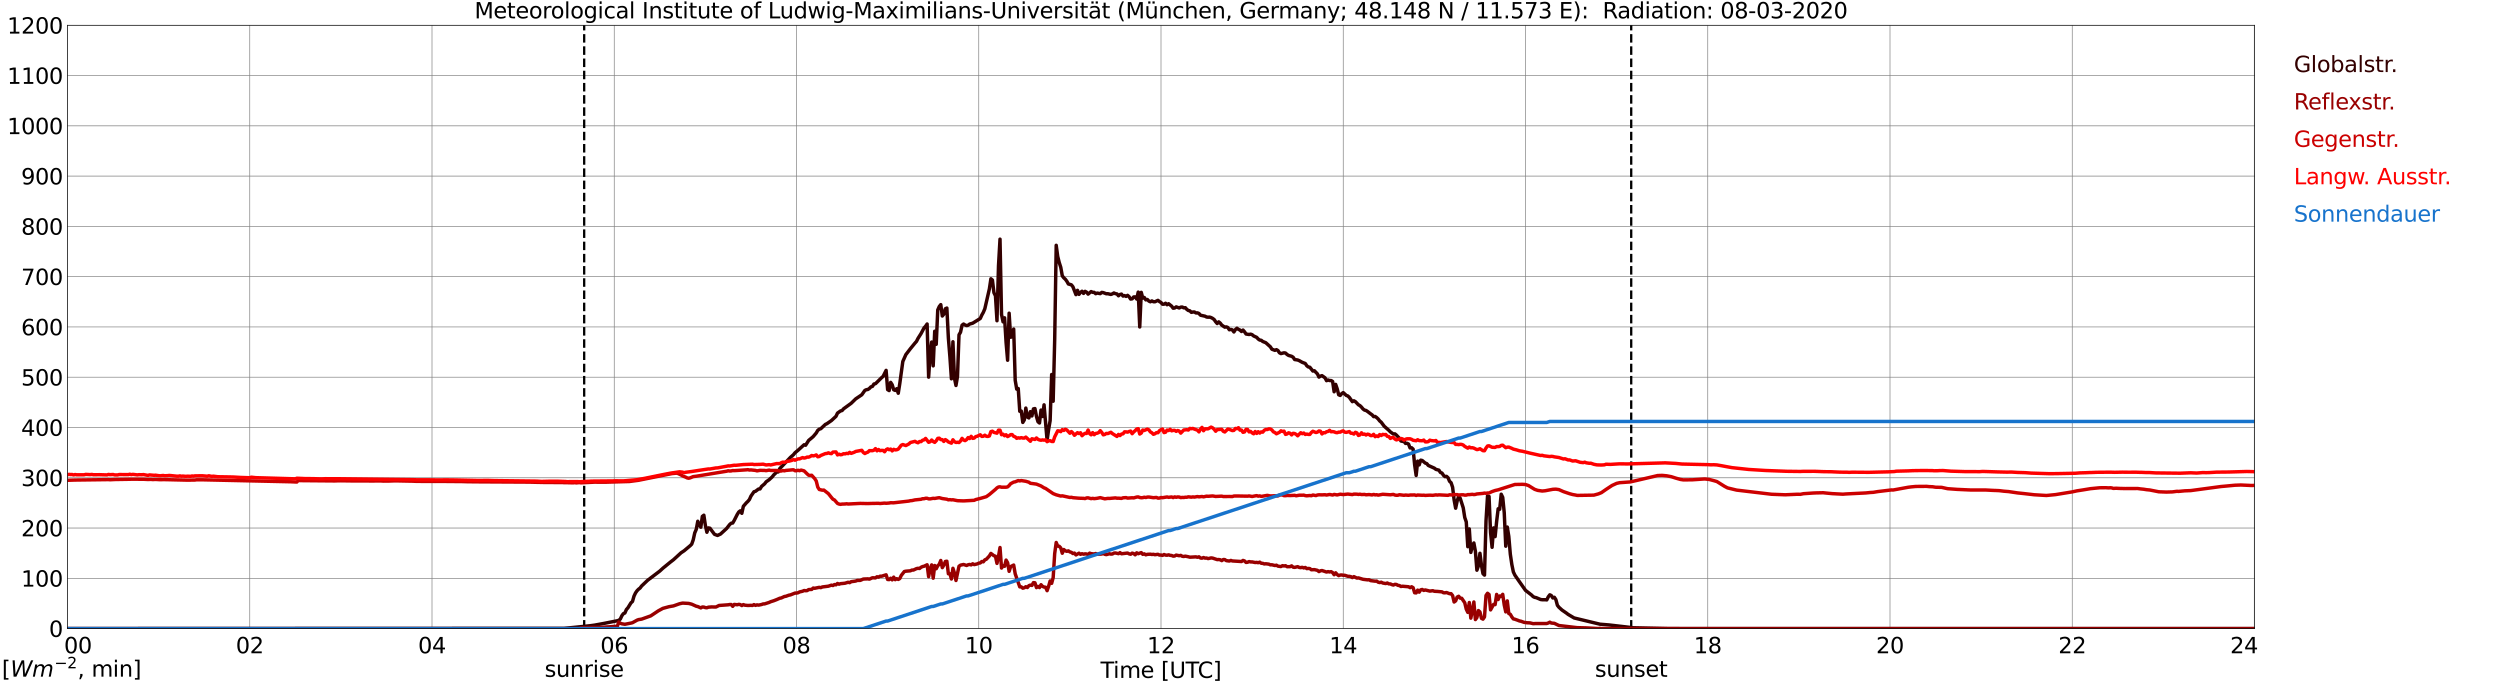 <?xml version="1.0" encoding="utf-8" standalone="no"?>
<!DOCTYPE svg PUBLIC "-//W3C//DTD SVG 1.1//EN"
  "http://www.w3.org/Graphics/SVG/1.1/DTD/svg11.dtd">
<svg xmlns:xlink="http://www.w3.org/1999/xlink" width="1085.4pt" height="296.64pt" viewBox="0 0 1085.4 296.64" xmlns="http://www.w3.org/2000/svg" version="1.1">
 <defs>
  <style type="text/css">*{stroke-linejoin: round; stroke-linecap: butt}</style>
 </defs>
 <g id="figure_1">
  <g id="patch_1">
   <path d="M 0 296.64 
L 1085.4 296.64 
L 1085.4 0 
L 0 0 
z
" style="fill: #ffffff"/>
  </g>
  <g id="axes_1">
   <g id="patch_2">
    <path d="M 29.306 272.909 
L 978.814 272.909 
L 978.814 10.976 
L 29.306 10.976 
z
" style="fill: #ffffff"/>
   </g>
   <g id="patch_3">
    <path d="M 978.814 272.909 
L 978.814 272.909 
L 978.814 10.976 
L 978.814 10.976 
z
" clip-path="url(#pae7f2008e7)" style="fill: #d3d3d3; opacity: 0.25; stroke: #d3d3d3; stroke-linejoin: miter"/>
   </g>
   <g id="matplotlib.axis_1">
    <g id="xtick_1">
     <g id="line2d_1">
      <path d="M 29.306 272.909 
L 29.306 10.976 
" clip-path="url(#pae7f2008e7)" style="fill: none; stroke: #808080; stroke-width: 0.3; stroke-linecap: square"/>
     </g>
     <g id="line2d_2"/>
     <g id="text_1">
      <!--    00 -->
      <g transform="translate(18.733 283.627) scale(0.095 -0.095)">
       <defs>
        <path id="DejaVuSans-20" transform="scale(0.016)"/>
        <path id="DejaVuSans-30" d="M 2034 4250 
Q 1547 4250 1301 3770 
Q 1056 3291 1056 2328 
Q 1056 1369 1301 889 
Q 1547 409 2034 409 
Q 2525 409 2770 889 
Q 3016 1369 3016 2328 
Q 3016 3291 2770 3770 
Q 2525 4250 2034 4250 
z
M 2034 4750 
Q 2819 4750 3233 4129 
Q 3647 3509 3647 2328 
Q 3647 1150 3233 529 
Q 2819 -91 2034 -91 
Q 1250 -91 836 529 
Q 422 1150 422 2328 
Q 422 3509 836 4129 
Q 1250 4750 2034 4750 
z
" transform="scale(0.016)"/>
       </defs>
       <use xlink:href="#DejaVuSans-20"/>
       <use xlink:href="#DejaVuSans-20" transform="translate(31.787 0)"/>
       <use xlink:href="#DejaVuSans-20" transform="translate(63.574 0)"/>
       <use xlink:href="#DejaVuSans-30" transform="translate(95.361 0)"/>
       <use xlink:href="#DejaVuSans-30" transform="translate(158.984 0)"/>
      </g>
     </g>
    </g>
    <g id="xtick_2">
     <g id="line2d_3">
      <path d="M 108.431 272.909 
L 108.431 10.976 
" clip-path="url(#pae7f2008e7)" style="fill: none; stroke: #808080; stroke-width: 0.3; stroke-linecap: square"/>
     </g>
     <g id="line2d_4"/>
     <g id="text_2">
      <!-- 02 -->
      <g transform="translate(102.387 283.627) scale(0.095 -0.095)">
       <defs>
        <path id="DejaVuSans-32" d="M 1228 531 
L 3431 531 
L 3431 0 
L 469 0 
L 469 531 
Q 828 903 1448 1529 
Q 2069 2156 2228 2338 
Q 2531 2678 2651 2914 
Q 2772 3150 2772 3378 
Q 2772 3750 2511 3984 
Q 2250 4219 1831 4219 
Q 1534 4219 1204 4116 
Q 875 4013 500 3803 
L 500 4441 
Q 881 4594 1212 4672 
Q 1544 4750 1819 4750 
Q 2544 4750 2975 4387 
Q 3406 4025 3406 3419 
Q 3406 3131 3298 2873 
Q 3191 2616 2906 2266 
Q 2828 2175 2409 1742 
Q 1991 1309 1228 531 
z
" transform="scale(0.016)"/>
       </defs>
       <use xlink:href="#DejaVuSans-30"/>
       <use xlink:href="#DejaVuSans-32" transform="translate(63.623 0)"/>
      </g>
     </g>
    </g>
    <g id="xtick_3">
     <g id="line2d_5">
      <path d="M 187.557 272.909 
L 187.557 10.976 
" clip-path="url(#pae7f2008e7)" style="fill: none; stroke: #808080; stroke-width: 0.3; stroke-linecap: square"/>
     </g>
     <g id="line2d_6"/>
     <g id="text_3">
      <!-- 04 -->
      <g transform="translate(181.513 283.627) scale(0.095 -0.095)">
       <defs>
        <path id="DejaVuSans-34" d="M 2419 4116 
L 825 1625 
L 2419 1625 
L 2419 4116 
z
M 2253 4666 
L 3047 4666 
L 3047 1625 
L 3713 1625 
L 3713 1100 
L 3047 1100 
L 3047 0 
L 2419 0 
L 2419 1100 
L 313 1100 
L 313 1709 
L 2253 4666 
z
" transform="scale(0.016)"/>
       </defs>
       <use xlink:href="#DejaVuSans-30"/>
       <use xlink:href="#DejaVuSans-34" transform="translate(63.623 0)"/>
      </g>
     </g>
    </g>
    <g id="xtick_4">
     <g id="line2d_7">
      <path d="M 266.683 272.909 
L 266.683 10.976 
" clip-path="url(#pae7f2008e7)" style="fill: none; stroke: #808080; stroke-width: 0.3; stroke-linecap: square"/>
     </g>
     <g id="line2d_8"/>
     <g id="text_4">
      <!-- 06 -->
      <g transform="translate(260.638 283.627) scale(0.095 -0.095)">
       <defs>
        <path id="DejaVuSans-36" d="M 2113 2584 
Q 1688 2584 1439 2293 
Q 1191 2003 1191 1497 
Q 1191 994 1439 701 
Q 1688 409 2113 409 
Q 2538 409 2786 701 
Q 3034 994 3034 1497 
Q 3034 2003 2786 2293 
Q 2538 2584 2113 2584 
z
M 3366 4563 
L 3366 3988 
Q 3128 4100 2886 4159 
Q 2644 4219 2406 4219 
Q 1781 4219 1451 3797 
Q 1122 3375 1075 2522 
Q 1259 2794 1537 2939 
Q 1816 3084 2150 3084 
Q 2853 3084 3261 2657 
Q 3669 2231 3669 1497 
Q 3669 778 3244 343 
Q 2819 -91 2113 -91 
Q 1303 -91 875 529 
Q 447 1150 447 2328 
Q 447 3434 972 4092 
Q 1497 4750 2381 4750 
Q 2619 4750 2861 4703 
Q 3103 4656 3366 4563 
z
" transform="scale(0.016)"/>
       </defs>
       <use xlink:href="#DejaVuSans-30"/>
       <use xlink:href="#DejaVuSans-36" transform="translate(63.623 0)"/>
      </g>
     </g>
    </g>
    <g id="xtick_5">
     <g id="line2d_9">
      <path d="M 345.808 272.909 
L 345.808 10.976 
" clip-path="url(#pae7f2008e7)" style="fill: none; stroke: #808080; stroke-width: 0.3; stroke-linecap: square"/>
     </g>
     <g id="line2d_10"/>
     <g id="text_5">
      <!-- 08 -->
      <g transform="translate(339.764 283.627) scale(0.095 -0.095)">
       <defs>
        <path id="DejaVuSans-38" d="M 2034 2216 
Q 1584 2216 1326 1975 
Q 1069 1734 1069 1313 
Q 1069 891 1326 650 
Q 1584 409 2034 409 
Q 2484 409 2743 651 
Q 3003 894 3003 1313 
Q 3003 1734 2745 1975 
Q 2488 2216 2034 2216 
z
M 1403 2484 
Q 997 2584 770 2862 
Q 544 3141 544 3541 
Q 544 4100 942 4425 
Q 1341 4750 2034 4750 
Q 2731 4750 3128 4425 
Q 3525 4100 3525 3541 
Q 3525 3141 3298 2862 
Q 3072 2584 2669 2484 
Q 3125 2378 3379 2068 
Q 3634 1759 3634 1313 
Q 3634 634 3220 271 
Q 2806 -91 2034 -91 
Q 1263 -91 848 271 
Q 434 634 434 1313 
Q 434 1759 690 2068 
Q 947 2378 1403 2484 
z
M 1172 3481 
Q 1172 3119 1398 2916 
Q 1625 2713 2034 2713 
Q 2441 2713 2670 2916 
Q 2900 3119 2900 3481 
Q 2900 3844 2670 4047 
Q 2441 4250 2034 4250 
Q 1625 4250 1398 4047 
Q 1172 3844 1172 3481 
z
" transform="scale(0.016)"/>
       </defs>
       <use xlink:href="#DejaVuSans-30"/>
       <use xlink:href="#DejaVuSans-38" transform="translate(63.623 0)"/>
      </g>
     </g>
    </g>
    <g id="xtick_6">
     <g id="line2d_11">
      <path d="M 424.934 272.909 
L 424.934 10.976 
" clip-path="url(#pae7f2008e7)" style="fill: none; stroke: #808080; stroke-width: 0.3; stroke-linecap: square"/>
     </g>
     <g id="line2d_12"/>
     <g id="text_6">
      <!-- 10 -->
      <g transform="translate(418.89 283.627) scale(0.095 -0.095)">
       <defs>
        <path id="DejaVuSans-31" d="M 794 531 
L 1825 531 
L 1825 4091 
L 703 3866 
L 703 4441 
L 1819 4666 
L 2450 4666 
L 2450 531 
L 3481 531 
L 3481 0 
L 794 0 
L 794 531 
z
" transform="scale(0.016)"/>
       </defs>
       <use xlink:href="#DejaVuSans-31"/>
       <use xlink:href="#DejaVuSans-30" transform="translate(63.623 0)"/>
      </g>
     </g>
    </g>
    <g id="xtick_7">
     <g id="line2d_13">
      <path d="M 504.06 272.909 
L 504.06 10.976 
" clip-path="url(#pae7f2008e7)" style="fill: none; stroke: #808080; stroke-width: 0.3; stroke-linecap: square"/>
     </g>
     <g id="line2d_14"/>
     <g id="text_7">
      <!-- 12 -->
      <g transform="translate(498.015 283.627) scale(0.095 -0.095)">
       <use xlink:href="#DejaVuSans-31"/>
       <use xlink:href="#DejaVuSans-32" transform="translate(63.623 0)"/>
      </g>
     </g>
    </g>
    <g id="xtick_8">
     <g id="line2d_15">
      <path d="M 583.185 272.909 
L 583.185 10.976 
" clip-path="url(#pae7f2008e7)" style="fill: none; stroke: #808080; stroke-width: 0.3; stroke-linecap: square"/>
     </g>
     <g id="line2d_16"/>
     <g id="text_8">
      <!-- 14 -->
      <g transform="translate(577.141 283.627) scale(0.095 -0.095)">
       <use xlink:href="#DejaVuSans-31"/>
       <use xlink:href="#DejaVuSans-34" transform="translate(63.623 0)"/>
      </g>
     </g>
    </g>
    <g id="xtick_9">
     <g id="line2d_17">
      <path d="M 662.311 272.909 
L 662.311 10.976 
" clip-path="url(#pae7f2008e7)" style="fill: none; stroke: #808080; stroke-width: 0.3; stroke-linecap: square"/>
     </g>
     <g id="line2d_18"/>
     <g id="text_9">
      <!-- 16 -->
      <g transform="translate(656.267 283.627) scale(0.095 -0.095)">
       <use xlink:href="#DejaVuSans-31"/>
       <use xlink:href="#DejaVuSans-36" transform="translate(63.623 0)"/>
      </g>
     </g>
    </g>
    <g id="xtick_10">
     <g id="line2d_19">
      <path d="M 741.437 272.909 
L 741.437 10.976 
" clip-path="url(#pae7f2008e7)" style="fill: none; stroke: #808080; stroke-width: 0.3; stroke-linecap: square"/>
     </g>
     <g id="line2d_20"/>
     <g id="text_10">
      <!-- 18 -->
      <g transform="translate(735.392 283.627) scale(0.095 -0.095)">
       <use xlink:href="#DejaVuSans-31"/>
       <use xlink:href="#DejaVuSans-38" transform="translate(63.623 0)"/>
      </g>
     </g>
    </g>
    <g id="xtick_11">
     <g id="line2d_21">
      <path d="M 820.562 272.909 
L 820.562 10.976 
" clip-path="url(#pae7f2008e7)" style="fill: none; stroke: #808080; stroke-width: 0.3; stroke-linecap: square"/>
     </g>
     <g id="line2d_22"/>
     <g id="text_11">
      <!-- 20 -->
      <g transform="translate(814.518 283.627) scale(0.095 -0.095)">
       <use xlink:href="#DejaVuSans-32"/>
       <use xlink:href="#DejaVuSans-30" transform="translate(63.623 0)"/>
      </g>
     </g>
    </g>
    <g id="xtick_12">
     <g id="line2d_23">
      <path d="M 899.688 272.909 
L 899.688 10.976 
" clip-path="url(#pae7f2008e7)" style="fill: none; stroke: #808080; stroke-width: 0.3; stroke-linecap: square"/>
     </g>
     <g id="line2d_24"/>
     <g id="text_12">
      <!-- 22 -->
      <g transform="translate(893.644 283.627) scale(0.095 -0.095)">
       <use xlink:href="#DejaVuSans-32"/>
       <use xlink:href="#DejaVuSans-32" transform="translate(63.623 0)"/>
      </g>
     </g>
    </g>
    <g id="xtick_13">
     <g id="line2d_25">
      <path d="M 978.814 272.909 
L 978.814 10.976 
" clip-path="url(#pae7f2008e7)" style="fill: none; stroke: #808080; stroke-width: 0.3; stroke-linecap: square"/>
     </g>
     <g id="line2d_26"/>
     <g id="text_13">
      <!-- 24    -->
      <g transform="translate(968.241 283.627) scale(0.095 -0.095)">
       <use xlink:href="#DejaVuSans-32"/>
       <use xlink:href="#DejaVuSans-34" transform="translate(63.623 0)"/>
       <use xlink:href="#DejaVuSans-20" transform="translate(127.246 0)"/>
       <use xlink:href="#DejaVuSans-20" transform="translate(159.033 0)"/>
       <use xlink:href="#DejaVuSans-20" transform="translate(190.82 0)"/>
      </g>
     </g>
    </g>
    <g id="text_14">
     <!-- Time [UTC] -->
     <g transform="translate(477.806 294.322) scale(0.095 -0.095)">
      <defs>
       <path id="DejaVuSans-54" d="M -19 4666 
L 3928 4666 
L 3928 4134 
L 2272 4134 
L 2272 0 
L 1638 0 
L 1638 4134 
L -19 4134 
L -19 4666 
z
" transform="scale(0.016)"/>
       <path id="DejaVuSans-69" d="M 603 3500 
L 1178 3500 
L 1178 0 
L 603 0 
L 603 3500 
z
M 603 4863 
L 1178 4863 
L 1178 4134 
L 603 4134 
L 603 4863 
z
" transform="scale(0.016)"/>
       <path id="DejaVuSans-6d" d="M 3328 2828 
Q 3544 3216 3844 3400 
Q 4144 3584 4550 3584 
Q 5097 3584 5394 3201 
Q 5691 2819 5691 2113 
L 5691 0 
L 5113 0 
L 5113 2094 
Q 5113 2597 4934 2840 
Q 4756 3084 4391 3084 
Q 3944 3084 3684 2787 
Q 3425 2491 3425 1978 
L 3425 0 
L 2847 0 
L 2847 2094 
Q 2847 2600 2669 2842 
Q 2491 3084 2119 3084 
Q 1678 3084 1418 2786 
Q 1159 2488 1159 1978 
L 1159 0 
L 581 0 
L 581 3500 
L 1159 3500 
L 1159 2956 
Q 1356 3278 1631 3431 
Q 1906 3584 2284 3584 
Q 2666 3584 2933 3390 
Q 3200 3197 3328 2828 
z
" transform="scale(0.016)"/>
       <path id="DejaVuSans-65" d="M 3597 1894 
L 3597 1613 
L 953 1613 
Q 991 1019 1311 708 
Q 1631 397 2203 397 
Q 2534 397 2845 478 
Q 3156 559 3463 722 
L 3463 178 
Q 3153 47 2828 -22 
Q 2503 -91 2169 -91 
Q 1331 -91 842 396 
Q 353 884 353 1716 
Q 353 2575 817 3079 
Q 1281 3584 2069 3584 
Q 2775 3584 3186 3129 
Q 3597 2675 3597 1894 
z
M 3022 2063 
Q 3016 2534 2758 2815 
Q 2500 3097 2075 3097 
Q 1594 3097 1305 2825 
Q 1016 2553 972 2059 
L 3022 2063 
z
" transform="scale(0.016)"/>
       <path id="DejaVuSans-5b" d="M 550 4863 
L 1875 4863 
L 1875 4416 
L 1125 4416 
L 1125 -397 
L 1875 -397 
L 1875 -844 
L 550 -844 
L 550 4863 
z
" transform="scale(0.016)"/>
       <path id="DejaVuSans-55" d="M 556 4666 
L 1191 4666 
L 1191 1831 
Q 1191 1081 1462 751 
Q 1734 422 2344 422 
Q 2950 422 3222 751 
Q 3494 1081 3494 1831 
L 3494 4666 
L 4128 4666 
L 4128 1753 
Q 4128 841 3676 375 
Q 3225 -91 2344 -91 
Q 1459 -91 1007 375 
Q 556 841 556 1753 
L 556 4666 
z
" transform="scale(0.016)"/>
       <path id="DejaVuSans-43" d="M 4122 4306 
L 4122 3641 
Q 3803 3938 3442 4084 
Q 3081 4231 2675 4231 
Q 1875 4231 1450 3742 
Q 1025 3253 1025 2328 
Q 1025 1406 1450 917 
Q 1875 428 2675 428 
Q 3081 428 3442 575 
Q 3803 722 4122 1019 
L 4122 359 
Q 3791 134 3420 21 
Q 3050 -91 2638 -91 
Q 1578 -91 968 557 
Q 359 1206 359 2328 
Q 359 3453 968 4101 
Q 1578 4750 2638 4750 
Q 3056 4750 3426 4639 
Q 3797 4528 4122 4306 
z
" transform="scale(0.016)"/>
       <path id="DejaVuSans-5d" d="M 1947 4863 
L 1947 -844 
L 622 -844 
L 622 -397 
L 1369 -397 
L 1369 4416 
L 622 4416 
L 622 4863 
L 1947 4863 
z
" transform="scale(0.016)"/>
      </defs>
      <use xlink:href="#DejaVuSans-54"/>
      <use xlink:href="#DejaVuSans-69" transform="translate(57.959 0)"/>
      <use xlink:href="#DejaVuSans-6d" transform="translate(85.742 0)"/>
      <use xlink:href="#DejaVuSans-65" transform="translate(183.154 0)"/>
      <use xlink:href="#DejaVuSans-20" transform="translate(244.678 0)"/>
      <use xlink:href="#DejaVuSans-5b" transform="translate(276.465 0)"/>
      <use xlink:href="#DejaVuSans-55" transform="translate(315.479 0)"/>
      <use xlink:href="#DejaVuSans-54" transform="translate(388.672 0)"/>
      <use xlink:href="#DejaVuSans-43" transform="translate(443.881 0)"/>
      <use xlink:href="#DejaVuSans-5d" transform="translate(513.705 0)"/>
     </g>
    </g>
   </g>
   <g id="matplotlib.axis_2">
    <g id="ytick_1">
     <g id="line2d_27">
      <path d="M 29.306 272.909 
L 978.814 272.909 
" clip-path="url(#pae7f2008e7)" style="fill: none; stroke: #808080; stroke-width: 0.3; stroke-linecap: square"/>
     </g>
     <g id="line2d_28"/>
     <g id="text_15">
      <!-- 0 -->
      <g transform="translate(21.261 276.518) scale(0.095 -0.095)">
       <use xlink:href="#DejaVuSans-30"/>
      </g>
     </g>
    </g>
    <g id="ytick_2">
     <g id="line2d_29">
      <path d="M 29.306 251.081 
L 978.814 251.081 
" clip-path="url(#pae7f2008e7)" style="fill: none; stroke: #808080; stroke-width: 0.3; stroke-linecap: square"/>
     </g>
     <g id="line2d_30"/>
     <g id="text_16">
      <!-- 100 -->
      <g transform="translate(9.173 254.69) scale(0.095 -0.095)">
       <use xlink:href="#DejaVuSans-31"/>
       <use xlink:href="#DejaVuSans-30" transform="translate(63.623 0)"/>
       <use xlink:href="#DejaVuSans-30" transform="translate(127.246 0)"/>
      </g>
     </g>
    </g>
    <g id="ytick_3">
     <g id="line2d_31">
      <path d="M 29.306 229.253 
L 978.814 229.253 
" clip-path="url(#pae7f2008e7)" style="fill: none; stroke: #808080; stroke-width: 0.3; stroke-linecap: square"/>
     </g>
     <g id="line2d_32"/>
     <g id="text_17">
      <!-- 200 -->
      <g transform="translate(9.173 232.863) scale(0.095 -0.095)">
       <use xlink:href="#DejaVuSans-32"/>
       <use xlink:href="#DejaVuSans-30" transform="translate(63.623 0)"/>
       <use xlink:href="#DejaVuSans-30" transform="translate(127.246 0)"/>
      </g>
     </g>
    </g>
    <g id="ytick_4">
     <g id="line2d_33">
      <path d="M 29.306 207.426 
L 978.814 207.426 
" clip-path="url(#pae7f2008e7)" style="fill: none; stroke: #808080; stroke-width: 0.3; stroke-linecap: square"/>
     </g>
     <g id="line2d_34"/>
     <g id="text_18">
      <!-- 300 -->
      <g transform="translate(9.173 211.035) scale(0.095 -0.095)">
       <defs>
        <path id="DejaVuSans-33" d="M 2597 2516 
Q 3050 2419 3304 2112 
Q 3559 1806 3559 1356 
Q 3559 666 3084 287 
Q 2609 -91 1734 -91 
Q 1441 -91 1130 -33 
Q 819 25 488 141 
L 488 750 
Q 750 597 1062 519 
Q 1375 441 1716 441 
Q 2309 441 2620 675 
Q 2931 909 2931 1356 
Q 2931 1769 2642 2001 
Q 2353 2234 1838 2234 
L 1294 2234 
L 1294 2753 
L 1863 2753 
Q 2328 2753 2575 2939 
Q 2822 3125 2822 3475 
Q 2822 3834 2567 4026 
Q 2313 4219 1838 4219 
Q 1578 4219 1281 4162 
Q 984 4106 628 3988 
L 628 4550 
Q 988 4650 1302 4700 
Q 1616 4750 1894 4750 
Q 2613 4750 3031 4423 
Q 3450 4097 3450 3541 
Q 3450 3153 3228 2886 
Q 3006 2619 2597 2516 
z
" transform="scale(0.016)"/>
       </defs>
       <use xlink:href="#DejaVuSans-33"/>
       <use xlink:href="#DejaVuSans-30" transform="translate(63.623 0)"/>
       <use xlink:href="#DejaVuSans-30" transform="translate(127.246 0)"/>
      </g>
     </g>
    </g>
    <g id="ytick_5">
     <g id="line2d_35">
      <path d="M 29.306 185.598 
L 978.814 185.598 
" clip-path="url(#pae7f2008e7)" style="fill: none; stroke: #808080; stroke-width: 0.3; stroke-linecap: square"/>
     </g>
     <g id="line2d_36"/>
     <g id="text_19">
      <!-- 400 -->
      <g transform="translate(9.173 189.207) scale(0.095 -0.095)">
       <use xlink:href="#DejaVuSans-34"/>
       <use xlink:href="#DejaVuSans-30" transform="translate(63.623 0)"/>
       <use xlink:href="#DejaVuSans-30" transform="translate(127.246 0)"/>
      </g>
     </g>
    </g>
    <g id="ytick_6">
     <g id="line2d_37">
      <path d="M 29.306 163.77 
L 978.814 163.77 
" clip-path="url(#pae7f2008e7)" style="fill: none; stroke: #808080; stroke-width: 0.3; stroke-linecap: square"/>
     </g>
     <g id="line2d_38"/>
     <g id="text_20">
      <!-- 500 -->
      <g transform="translate(9.173 167.379) scale(0.095 -0.095)">
       <defs>
        <path id="DejaVuSans-35" d="M 691 4666 
L 3169 4666 
L 3169 4134 
L 1269 4134 
L 1269 2991 
Q 1406 3038 1543 3061 
Q 1681 3084 1819 3084 
Q 2600 3084 3056 2656 
Q 3513 2228 3513 1497 
Q 3513 744 3044 326 
Q 2575 -91 1722 -91 
Q 1428 -91 1123 -41 
Q 819 9 494 109 
L 494 744 
Q 775 591 1075 516 
Q 1375 441 1709 441 
Q 2250 441 2565 725 
Q 2881 1009 2881 1497 
Q 2881 1984 2565 2268 
Q 2250 2553 1709 2553 
Q 1456 2553 1204 2497 
Q 953 2441 691 2322 
L 691 4666 
z
" transform="scale(0.016)"/>
       </defs>
       <use xlink:href="#DejaVuSans-35"/>
       <use xlink:href="#DejaVuSans-30" transform="translate(63.623 0)"/>
       <use xlink:href="#DejaVuSans-30" transform="translate(127.246 0)"/>
      </g>
     </g>
    </g>
    <g id="ytick_7">
     <g id="line2d_39">
      <path d="M 29.306 141.942 
L 978.814 141.942 
" clip-path="url(#pae7f2008e7)" style="fill: none; stroke: #808080; stroke-width: 0.3; stroke-linecap: square"/>
     </g>
     <g id="line2d_40"/>
     <g id="text_21">
      <!-- 600 -->
      <g transform="translate(9.173 145.551) scale(0.095 -0.095)">
       <use xlink:href="#DejaVuSans-36"/>
       <use xlink:href="#DejaVuSans-30" transform="translate(63.623 0)"/>
       <use xlink:href="#DejaVuSans-30" transform="translate(127.246 0)"/>
      </g>
     </g>
    </g>
    <g id="ytick_8">
     <g id="line2d_41">
      <path d="M 29.306 120.114 
L 978.814 120.114 
" clip-path="url(#pae7f2008e7)" style="fill: none; stroke: #808080; stroke-width: 0.3; stroke-linecap: square"/>
     </g>
     <g id="line2d_42"/>
     <g id="text_22">
      <!-- 700 -->
      <g transform="translate(9.173 123.724) scale(0.095 -0.095)">
       <defs>
        <path id="DejaVuSans-37" d="M 525 4666 
L 3525 4666 
L 3525 4397 
L 1831 0 
L 1172 0 
L 2766 4134 
L 525 4134 
L 525 4666 
z
" transform="scale(0.016)"/>
       </defs>
       <use xlink:href="#DejaVuSans-37"/>
       <use xlink:href="#DejaVuSans-30" transform="translate(63.623 0)"/>
       <use xlink:href="#DejaVuSans-30" transform="translate(127.246 0)"/>
      </g>
     </g>
    </g>
    <g id="ytick_9">
     <g id="line2d_43">
      <path d="M 29.306 98.287 
L 978.814 98.287 
" clip-path="url(#pae7f2008e7)" style="fill: none; stroke: #808080; stroke-width: 0.3; stroke-linecap: square"/>
     </g>
     <g id="line2d_44"/>
     <g id="text_23">
      <!-- 800 -->
      <g transform="translate(9.173 101.896) scale(0.095 -0.095)">
       <use xlink:href="#DejaVuSans-38"/>
       <use xlink:href="#DejaVuSans-30" transform="translate(63.623 0)"/>
       <use xlink:href="#DejaVuSans-30" transform="translate(127.246 0)"/>
      </g>
     </g>
    </g>
    <g id="ytick_10">
     <g id="line2d_45">
      <path d="M 29.306 76.459 
L 978.814 76.459 
" clip-path="url(#pae7f2008e7)" style="fill: none; stroke: #808080; stroke-width: 0.3; stroke-linecap: square"/>
     </g>
     <g id="line2d_46"/>
     <g id="text_24">
      <!-- 900 -->
      <g transform="translate(9.173 80.068) scale(0.095 -0.095)">
       <defs>
        <path id="DejaVuSans-39" d="M 703 97 
L 703 672 
Q 941 559 1184 500 
Q 1428 441 1663 441 
Q 2288 441 2617 861 
Q 2947 1281 2994 2138 
Q 2813 1869 2534 1725 
Q 2256 1581 1919 1581 
Q 1219 1581 811 2004 
Q 403 2428 403 3163 
Q 403 3881 828 4315 
Q 1253 4750 1959 4750 
Q 2769 4750 3195 4129 
Q 3622 3509 3622 2328 
Q 3622 1225 3098 567 
Q 2575 -91 1691 -91 
Q 1453 -91 1209 -44 
Q 966 3 703 97 
z
M 1959 2075 
Q 2384 2075 2632 2365 
Q 2881 2656 2881 3163 
Q 2881 3666 2632 3958 
Q 2384 4250 1959 4250 
Q 1534 4250 1286 3958 
Q 1038 3666 1038 3163 
Q 1038 2656 1286 2365 
Q 1534 2075 1959 2075 
z
" transform="scale(0.016)"/>
       </defs>
       <use xlink:href="#DejaVuSans-39"/>
       <use xlink:href="#DejaVuSans-30" transform="translate(63.623 0)"/>
       <use xlink:href="#DejaVuSans-30" transform="translate(127.246 0)"/>
      </g>
     </g>
    </g>
    <g id="ytick_11">
     <g id="line2d_47">
      <path d="M 29.306 54.631 
L 978.814 54.631 
" clip-path="url(#pae7f2008e7)" style="fill: none; stroke: #808080; stroke-width: 0.3; stroke-linecap: square"/>
     </g>
     <g id="line2d_48"/>
     <g id="text_25">
      <!-- 1000 -->
      <g transform="translate(3.128 58.24) scale(0.095 -0.095)">
       <use xlink:href="#DejaVuSans-31"/>
       <use xlink:href="#DejaVuSans-30" transform="translate(63.623 0)"/>
       <use xlink:href="#DejaVuSans-30" transform="translate(127.246 0)"/>
       <use xlink:href="#DejaVuSans-30" transform="translate(190.869 0)"/>
      </g>
     </g>
    </g>
    <g id="ytick_12">
     <g id="line2d_49">
      <path d="M 29.306 32.803 
L 978.814 32.803 
" clip-path="url(#pae7f2008e7)" style="fill: none; stroke: #808080; stroke-width: 0.3; stroke-linecap: square"/>
     </g>
     <g id="line2d_50"/>
     <g id="text_26">
      <!-- 1100 -->
      <g transform="translate(3.128 36.413) scale(0.095 -0.095)">
       <use xlink:href="#DejaVuSans-31"/>
       <use xlink:href="#DejaVuSans-31" transform="translate(63.623 0)"/>
       <use xlink:href="#DejaVuSans-30" transform="translate(127.246 0)"/>
       <use xlink:href="#DejaVuSans-30" transform="translate(190.869 0)"/>
      </g>
     </g>
    </g>
    <g id="ytick_13">
     <g id="line2d_51">
      <path d="M 29.306 10.976 
L 978.814 10.976 
" clip-path="url(#pae7f2008e7)" style="fill: none; stroke: #808080; stroke-width: 0.3; stroke-linecap: square"/>
     </g>
     <g id="line2d_52"/>
     <g id="text_27">
      <!-- 1200 -->
      <g transform="translate(3.128 14.585) scale(0.095 -0.095)">
       <use xlink:href="#DejaVuSans-31"/>
       <use xlink:href="#DejaVuSans-32" transform="translate(63.623 0)"/>
       <use xlink:href="#DejaVuSans-30" transform="translate(127.246 0)"/>
       <use xlink:href="#DejaVuSans-30" transform="translate(190.869 0)"/>
      </g>
     </g>
    </g>
   </g>
   <g id="line2d_53">
    <path d="M 253.627 272.909 
L 253.627 10.976 
" clip-path="url(#pae7f2008e7)" style="fill: none; stroke-dasharray: 3.7,1.6; stroke-dashoffset: 0; stroke: #000000"/>
   </g>
   <g id="line2d_54">
    <path d="M 708.204 272.909 
L 708.204 10.976 
" clip-path="url(#pae7f2008e7)" style="fill: none; stroke-dasharray: 3.7,1.6; stroke-dashoffset: 0; stroke: #000000"/>
   </g>
   <g id="line2d_55">
    <path d="M 29.306 272.909 
L 244.923 272.817 
L 256.133 271.68 
L 258.111 271.411 
L 262.067 270.689 
L 264.045 270.296 
L 268.002 269.51 
L 268.661 269.303 
L 269.32 268.766 
L 269.98 267.341 
L 270.639 266.43 
L 271.298 266.14 
L 271.958 264.632 
L 272.617 263.887 
L 273.936 261.737 
L 274.595 261.139 
L 275.255 258.823 
L 275.914 257.439 
L 276.573 256.488 
L 277.233 255.805 
L 277.892 255.309 
L 278.552 254.421 
L 281.189 251.919 
L 286.464 247.929 
L 287.783 246.711 
L 291.08 244.024 
L 292.399 243.011 
L 295.696 239.993 
L 297.014 239.124 
L 299.652 236.913 
L 300.311 236.251 
L 300.971 234.37 
L 301.63 231.353 
L 302.289 229.823 
L 302.949 226.309 
L 303.608 227.941 
L 304.267 228.893 
L 304.927 224.2 
L 305.586 223.685 
L 306.246 228.107 
L 306.905 231.085 
L 307.564 229.203 
L 308.224 229.327 
L 310.202 231.973 
L 311.521 232.469 
L 312.839 231.849 
L 315.477 229.43 
L 316.796 227.736 
L 317.455 227.156 
L 318.114 227.075 
L 318.774 225.938 
L 320.093 223.334 
L 320.752 222.279 
L 321.411 221.782 
L 322.071 222.858 
L 322.73 219.819 
L 324.049 218.289 
L 324.708 217.669 
L 325.368 216.864 
L 326.027 215.395 
L 327.346 213.494 
L 328.005 213.308 
L 329.324 212.315 
L 329.983 212.273 
L 330.643 211.178 
L 331.961 210.062 
L 332.621 209.194 
L 333.94 208.264 
L 335.258 207.044 
L 335.918 206.197 
L 337.236 204.937 
L 337.896 204.896 
L 338.555 203.407 
L 339.874 202.062 
L 343.171 198.57 
L 344.49 197.413 
L 345.149 196.586 
L 346.468 195.49 
L 349.105 193.091 
L 349.765 193.299 
L 351.083 191.212 
L 352.402 190.116 
L 353.062 189.538 
L 354.38 187.986 
L 355.04 186.851 
L 355.699 186.333 
L 356.359 186.126 
L 358.337 184.266 
L 358.996 183.956 
L 360.974 182.592 
L 362.952 180.752 
L 363.612 179.346 
L 364.93 178.416 
L 365.59 178.251 
L 366.249 177.487 
L 369.546 175.088 
L 371.524 173.167 
L 374.162 171.388 
L 375.481 169.506 
L 376.14 169.196 
L 376.799 169.094 
L 377.459 168.64 
L 378.118 167.957 
L 378.777 167.751 
L 379.437 166.717 
L 380.096 166.592 
L 382.734 163.988 
L 383.393 163.429 
L 384.712 160.806 
L 385.371 169.155 
L 386.031 169.57 
L 386.69 166.014 
L 387.349 167.049 
L 388.009 169.218 
L 388.668 169.506 
L 389.328 168.764 
L 389.987 170.727 
L 390.646 166.551 
L 391.965 156.94 
L 393.284 153.963 
L 395.262 151.381 
L 397.24 148.962 
L 397.899 148.218 
L 398.559 146.915 
L 399.878 144.828 
L 401.196 142.346 
L 401.856 141.624 
L 402.515 140.672 
L 403.175 163.739 
L 403.834 153.736 
L 404.493 148.506 
L 405.153 158.841 
L 405.812 143.815 
L 406.471 149.477 
L 407.131 134.575 
L 407.79 133.087 
L 408.45 132.259 
L 409.109 137.199 
L 409.768 136.413 
L 410.428 134.058 
L 411.087 133.748 
L 411.746 146.771 
L 412.406 154.893 
L 413.065 164.464 
L 413.725 148.381 
L 414.384 164.174 
L 415.043 167.358 
L 415.703 163.429 
L 416.362 145.365 
L 417.022 144.228 
L 417.681 141.189 
L 418.34 140.694 
L 419 141.106 
L 419.659 141.355 
L 420.318 141.209 
L 420.978 140.694 
L 422.297 140.32 
L 425.593 138.275 
L 426.253 136.806 
L 426.912 135.63 
L 427.572 134.058 
L 429.55 125.419 
L 430.209 121.036 
L 430.869 121.594 
L 431.528 127.093 
L 432.187 128.416 
L 432.847 139.247 
L 433.506 115.413 
L 434.165 103.838 
L 434.825 136.538 
L 435.484 139.722 
L 436.144 137.985 
L 436.803 148.713 
L 437.462 156.403 
L 438.122 135.981 
L 438.781 146.419 
L 439.44 146.212 
L 440.1 142.863 
L 440.759 165.104 
L 441.419 168.95 
L 442.078 168.681 
L 442.737 178.56 
L 443.397 178.458 
L 444.056 183.398 
L 444.716 182.302 
L 445.375 177.177 
L 446.034 181.062 
L 446.694 181.455 
L 447.353 178.726 
L 448.012 180.586 
L 448.672 177.528 
L 449.331 177.382 
L 449.991 180.813 
L 450.65 183.109 
L 451.309 183.646 
L 451.969 178.043 
L 452.628 180.813 
L 453.287 175.771 
L 454.606 191.212 
L 455.266 186.458 
L 455.925 182.634 
L 456.584 162.604 
L 457.244 174.199 
L 457.903 147.473 
L 458.563 106.505 
L 459.222 111.362 
L 459.881 113.987 
L 460.541 116.055 
L 461.2 119.754 
L 461.859 120.623 
L 462.519 121.221 
L 463.178 122.11 
L 463.838 123.288 
L 465.156 123.661 
L 465.816 124.508 
L 467.134 127.918 
L 467.794 126.058 
L 468.453 127.796 
L 469.113 126.947 
L 469.772 126.451 
L 470.431 127.381 
L 471.091 126.493 
L 471.75 126.844 
L 472.409 127.691 
L 473.728 126.595 
L 474.388 126.905 
L 475.047 126.927 
L 475.706 127.505 
L 476.366 127.237 
L 477.685 127.486 
L 478.344 126.947 
L 479.003 127.051 
L 480.322 127.547 
L 480.981 127.525 
L 482.3 127.837 
L 482.96 127.588 
L 483.619 127.195 
L 484.278 127.505 
L 484.938 127.608 
L 485.597 128.416 
L 486.256 127.857 
L 486.916 127.691 
L 487.575 128.54 
L 488.235 128.333 
L 488.894 128.684 
L 489.553 128.228 
L 490.213 128.828 
L 490.872 129.841 
L 491.532 129.738 
L 492.191 128.931 
L 492.85 128.889 
L 493.51 129.841 
L 494.169 126.824 
L 494.828 141.953 
L 495.488 126.927 
L 496.147 129.448 
L 496.807 129.16 
L 497.466 130.192 
L 498.125 130.026 
L 498.785 130.71 
L 499.444 131.02 
L 500.103 130.646 
L 500.763 130.998 
L 501.422 131.02 
L 502.741 130.4 
L 503.4 130.937 
L 504.06 131.33 
L 504.719 132.074 
L 505.379 132.074 
L 506.038 131.659 
L 506.697 132.301 
L 507.357 131.867 
L 508.675 132.921 
L 509.335 133.809 
L 509.994 133.726 
L 510.654 133.231 
L 511.972 133.707 
L 512.632 133.355 
L 513.291 133.294 
L 513.95 133.665 
L 514.61 133.582 
L 515.269 134.327 
L 515.929 134.802 
L 516.588 134.946 
L 517.247 135.608 
L 517.907 135.464 
L 518.566 135.442 
L 519.226 135.876 
L 519.885 135.835 
L 520.544 136.103 
L 521.204 136.848 
L 523.182 137.282 
L 523.841 137.633 
L 524.501 137.716 
L 525.16 137.675 
L 525.819 137.882 
L 526.479 138.234 
L 527.138 138.729 
L 527.797 139.701 
L 528.457 140.467 
L 529.116 139.742 
L 529.776 140.279 
L 530.435 141.148 
L 531.754 142.036 
L 532.413 141.912 
L 533.073 142.182 
L 533.732 143.173 
L 534.391 143.007 
L 535.051 143.234 
L 535.71 144.125 
L 536.369 143.09 
L 537.029 142.512 
L 537.688 142.988 
L 538.348 143.298 
L 539.007 143.918 
L 539.666 143.298 
L 540.326 144.062 
L 540.985 145.013 
L 542.304 145.221 
L 542.963 145.075 
L 543.623 145.302 
L 544.282 145.86 
L 545.601 146.461 
L 546.26 147.183 
L 546.919 147.639 
L 547.579 147.742 
L 548.238 148.259 
L 549.557 148.796 
L 551.535 150.573 
L 552.195 151.608 
L 553.513 152.103 
L 554.173 151.813 
L 554.832 152.186 
L 555.491 153.177 
L 556.151 153.509 
L 557.47 153.177 
L 558.129 153.282 
L 558.788 153.902 
L 559.448 154.314 
L 560.766 154.687 
L 561.426 155.1 
L 562.085 156.093 
L 563.404 156.298 
L 564.063 156.567 
L 565.382 157.311 
L 566.701 157.809 
L 567.36 158.8 
L 568.02 159.317 
L 568.679 159.442 
L 569.998 161.094 
L 570.657 160.969 
L 571.976 162.334 
L 572.635 163.72 
L 573.295 163.307 
L 573.954 163.1 
L 575.273 164.03 
L 575.932 165.27 
L 576.592 164.981 
L 577.251 165.208 
L 577.91 165.208 
L 578.57 165.621 
L 579.229 170.087 
L 579.889 166.883 
L 580.548 168.803 
L 581.207 171.388 
L 581.867 171.678 
L 582.526 170.892 
L 583.185 170.458 
L 584.504 171.678 
L 585.164 171.905 
L 585.823 172.525 
L 587.142 174.385 
L 587.801 174.014 
L 588.46 174.385 
L 589.779 175.749 
L 590.439 176.101 
L 591.098 176.742 
L 591.757 177.548 
L 592.417 178.043 
L 593.076 178.209 
L 593.736 178.643 
L 595.054 179.656 
L 595.714 180.11 
L 596.373 180.876 
L 597.032 180.813 
L 597.692 181.289 
L 598.351 181.909 
L 599.011 182.758 
L 599.67 183.315 
L 600.989 185.072 
L 602.967 186.809 
L 603.626 187.49 
L 604.945 188.442 
L 605.604 188.359 
L 606.264 188.896 
L 607.582 190.302 
L 608.242 191.459 
L 608.901 191.624 
L 609.561 191.666 
L 610.22 192.513 
L 610.879 192.452 
L 611.539 192.803 
L 612.198 194.477 
L 612.858 194.394 
L 613.517 194.995 
L 614.176 201.752 
L 614.836 206.424 
L 615.495 200.203 
L 616.154 201.835 
L 616.814 199.79 
L 617.473 199.934 
L 618.792 201.05 
L 619.451 201.277 
L 620.111 202.084 
L 622.748 203.261 
L 623.408 203.778 
L 624.726 204.13 
L 625.386 205.142 
L 626.045 205.369 
L 626.705 206.363 
L 627.364 206.941 
L 628.023 206.817 
L 628.683 207.417 
L 629.342 208.967 
L 630.001 209.567 
L 630.661 211.551 
L 631.32 217.049 
L 631.98 220.644 
L 632.639 217.525 
L 633.298 215.478 
L 633.958 216.325 
L 635.276 220.481 
L 635.936 224.676 
L 636.595 226.599 
L 637.255 237.347 
L 637.914 229.637 
L 638.573 239.827 
L 639.233 237.015 
L 639.892 235.734 
L 640.552 239.312 
L 641.211 247.558 
L 641.87 245.698 
L 642.53 240.22 
L 643.189 245.388 
L 643.848 249.066 
L 644.508 249.686 
L 645.167 226.101 
L 645.827 215.312 
L 646.486 215.539 
L 647.145 231.248 
L 647.805 237.615 
L 648.464 229.203 
L 649.123 232.964 
L 649.783 226.35 
L 650.442 220.893 
L 651.102 221.101 
L 651.761 214.568 
L 652.42 215.932 
L 653.08 222.589 
L 653.739 237.14 
L 654.399 228.83 
L 655.058 232.883 
L 655.717 240.593 
L 656.377 245.078 
L 657.036 248.302 
L 657.695 249.686 
L 659.674 252.561 
L 662.311 256.302 
L 664.949 258.348 
L 665.608 259.009 
L 666.267 259.341 
L 666.927 259.465 
L 668.905 260.29 
L 669.564 260.373 
L 670.883 260.373 
L 671.542 260.456 
L 672.202 259.114 
L 672.861 258.245 
L 673.521 258.555 
L 674.18 259.609 
L 674.839 259.319 
L 675.499 260.332 
L 676.158 262.792 
L 676.817 263.639 
L 678.136 264.839 
L 680.114 266.203 
L 680.774 266.718 
L 683.411 268.29 
L 694.621 270.999 
L 698.577 271.328 
L 709.127 272.549 
L 724.293 272.909 
L 978.154 272.909 
L 978.154 272.909 
" clip-path="url(#pae7f2008e7)" style="fill: none; stroke: #330000; stroke-width: 1.5; stroke-linecap: square"/>
   </g>
   <g id="line2d_56">
    <path d="M 29.306 272.909 
L 251.517 272.909 
L 252.176 272.586 
L 253.495 272.503 
L 255.473 272.442 
L 256.792 272.378 
L 262.067 272.317 
L 263.386 272.193 
L 264.705 272.132 
L 266.683 271.966 
L 268.002 271.966 
L 268.661 270.043 
L 269.32 270.582 
L 269.98 270.829 
L 271.298 271.036 
L 273.936 270.519 
L 274.595 270.353 
L 276.573 269.259 
L 277.233 269.01 
L 278.552 268.803 
L 282.508 267.397 
L 283.827 266.531 
L 285.805 265.208 
L 287.783 264.132 
L 290.42 263.409 
L 292.399 263.058 
L 295.036 262.128 
L 296.355 261.838 
L 298.992 261.982 
L 300.311 262.314 
L 302.289 263.202 
L 302.949 263.346 
L 304.267 263.924 
L 304.927 263.532 
L 305.586 263.573 
L 306.246 263.802 
L 306.905 263.863 
L 307.564 263.615 
L 308.883 263.512 
L 310.202 263.532 
L 310.861 263.532 
L 312.18 262.87 
L 316.136 262.582 
L 316.796 262.458 
L 317.455 262.458 
L 318.114 263.243 
L 318.774 262.416 
L 320.093 262.56 
L 320.752 262.375 
L 321.411 262.499 
L 322.071 262.912 
L 322.73 262.499 
L 323.39 262.748 
L 324.708 262.87 
L 326.027 262.809 
L 326.686 262.87 
L 327.346 262.499 
L 328.005 262.829 
L 328.665 262.602 
L 329.324 262.726 
L 330.643 262.458 
L 331.302 262.209 
L 331.961 262.189 
L 333.94 261.547 
L 334.599 261.237 
L 335.918 260.825 
L 337.236 260.308 
L 338.555 259.729 
L 339.215 259.605 
L 340.533 258.985 
L 341.193 258.882 
L 342.512 258.406 
L 343.171 258.282 
L 345.149 257.496 
L 345.808 257.496 
L 346.468 257.352 
L 347.127 257.001 
L 348.446 256.691 
L 349.105 256.381 
L 349.765 256.464 
L 350.424 256.422 
L 351.083 255.968 
L 352.402 255.905 
L 353.062 255.307 
L 353.721 255.409 
L 355.699 254.995 
L 356.359 255.141 
L 357.018 254.831 
L 359.655 254.499 
L 360.974 254.045 
L 361.634 254.211 
L 362.293 253.796 
L 362.952 253.901 
L 363.612 253.321 
L 364.271 253.631 
L 364.93 253.404 
L 366.249 253.279 
L 366.909 253.198 
L 368.227 252.784 
L 368.887 252.969 
L 369.546 252.537 
L 370.865 252.371 
L 371.524 252.266 
L 372.184 251.998 
L 373.502 251.978 
L 374.821 251.4 
L 376.799 251.317 
L 377.459 251.441 
L 378.777 250.841 
L 380.096 250.902 
L 380.756 250.407 
L 381.415 250.572 
L 382.074 250.16 
L 382.734 250.18 
L 384.712 249.56 
L 385.371 251.585 
L 386.031 251.646 
L 386.69 251.048 
L 387.349 251.751 
L 388.009 250.572 
L 388.668 251.668 
L 389.328 251.234 
L 389.987 251.566 
L 390.646 251.192 
L 391.306 249.808 
L 392.624 248.134 
L 393.284 247.988 
L 395.262 247.822 
L 395.921 247.493 
L 396.581 247.493 
L 397.899 246.873 
L 398.559 246.729 
L 399.218 246.809 
L 399.878 246.294 
L 400.537 245.984 
L 401.196 245.838 
L 402.515 245.198 
L 403.175 250.365 
L 403.834 246.873 
L 404.493 245.26 
L 405.153 251.026 
L 405.812 245.528 
L 406.471 246.914 
L 407.131 245.633 
L 407.79 244.991 
L 408.45 243.339 
L 409.109 246.438 
L 409.768 245.384 
L 410.428 243.771 
L 411.087 243.668 
L 411.746 249.106 
L 412.406 249.106 
L 413.065 251.378 
L 413.725 246.729 
L 414.384 248.774 
L 415.043 252.02 
L 416.362 245.838 
L 417.022 245.364 
L 418.34 245.074 
L 419.659 245.508 
L 420.318 245.198 
L 420.978 245.054 
L 421.637 245.26 
L 422.297 244.784 
L 422.956 245.135 
L 424.275 244.825 
L 424.934 244.496 
L 425.593 244.413 
L 426.253 243.793 
L 426.912 243.917 
L 427.572 243.068 
L 428.231 242.8 
L 429.55 241.374 
L 430.209 240.278 
L 431.528 241.272 
L 432.187 241.499 
L 432.847 244.598 
L 433.506 241.582 
L 434.165 237.716 
L 434.825 246.624 
L 435.484 245.611 
L 436.144 245.86 
L 436.803 243.173 
L 437.462 244.31 
L 438.122 248.051 
L 438.781 246.004 
L 440.1 245.323 
L 440.759 249.125 
L 442.737 254.79 
L 443.397 254.79 
L 444.056 255.368 
L 444.716 255.182 
L 445.375 254.726 
L 446.034 255.078 
L 446.694 254.272 
L 447.353 254.023 
L 448.012 254.17 
L 448.672 252.949 
L 449.331 253.032 
L 449.991 255.119 
L 450.65 254.604 
L 451.309 255.1 
L 451.969 253.86 
L 452.628 254.582 
L 453.287 254.873 
L 453.947 254.955 
L 454.606 256.442 
L 455.266 254.541 
L 455.925 252.227 
L 456.584 253.259 
L 457.244 250.78 
L 457.903 240.34 
L 458.563 235.524 
L 459.222 237.116 
L 459.881 237.179 
L 460.541 237.882 
L 461.2 240.196 
L 461.859 238.585 
L 462.519 239.141 
L 463.178 239.368 
L 463.838 239.163 
L 464.497 239.617 
L 465.156 239.803 
L 465.816 240.32 
L 466.475 240.134 
L 467.134 240.92 
L 468.453 240.176 
L 469.113 240.671 
L 469.772 240.403 
L 470.431 240.61 
L 471.091 240.464 
L 471.75 240.527 
L 472.409 240.732 
L 473.069 240.154 
L 473.728 240.381 
L 475.047 240.527 
L 475.706 240.32 
L 476.366 240.61 
L 477.685 240.588 
L 478.344 240.527 
L 479.003 240.3 
L 479.663 240.652 
L 480.322 240.796 
L 481.641 240.423 
L 482.3 240.569 
L 482.96 240.527 
L 483.619 240.134 
L 484.278 240.071 
L 485.597 240.381 
L 486.256 239.927 
L 486.916 240.423 
L 489.553 240.113 
L 490.213 240.464 
L 490.872 240.63 
L 491.532 240.154 
L 492.191 240.34 
L 492.85 240.879 
L 493.51 240.01 
L 494.169 240.403 
L 495.488 239.927 
L 496.147 240.671 
L 496.807 240.464 
L 497.466 240.879 
L 498.125 240.671 
L 499.444 240.61 
L 500.103 240.732 
L 500.763 240.652 
L 501.422 240.837 
L 502.741 240.652 
L 503.4 241.001 
L 504.06 240.962 
L 504.719 241.125 
L 505.379 240.754 
L 506.038 241.001 
L 506.697 241.064 
L 507.357 240.879 
L 508.016 241.106 
L 508.675 241.167 
L 509.335 241.457 
L 509.994 241.394 
L 510.654 241.001 
L 511.972 241.272 
L 512.632 241.125 
L 513.291 241.518 
L 513.95 241.601 
L 514.61 241.457 
L 515.929 241.726 
L 516.588 241.911 
L 519.226 241.767 
L 519.885 241.953 
L 520.544 241.745 
L 521.204 242.263 
L 521.863 242.346 
L 522.522 242.055 
L 523.182 242.326 
L 523.841 242.263 
L 524.501 242.531 
L 525.819 242.221 
L 526.479 242.304 
L 528.457 242.965 
L 529.116 242.924 
L 529.776 243.029 
L 530.435 243.4 
L 531.094 242.924 
L 531.754 242.946 
L 532.413 243.4 
L 533.732 243.585 
L 534.391 243.317 
L 535.051 243.544 
L 539.007 243.793 
L 539.666 243.317 
L 540.326 243.544 
L 540.985 244.186 
L 541.644 244.103 
L 542.304 243.812 
L 542.963 243.959 
L 543.623 243.959 
L 544.941 244.227 
L 545.601 244.164 
L 546.26 244.31 
L 546.919 244.061 
L 547.579 244.557 
L 548.238 244.579 
L 548.898 244.847 
L 549.557 244.764 
L 550.876 244.93 
L 551.535 245.24 
L 552.195 245.198 
L 553.513 245.528 
L 554.173 245.384 
L 554.832 245.797 
L 556.151 245.984 
L 556.81 245.591 
L 557.47 245.716 
L 558.129 245.611 
L 558.788 246.045 
L 560.107 246.026 
L 560.766 245.674 
L 561.426 246.253 
L 562.085 246.336 
L 563.404 246.026 
L 564.063 246.355 
L 564.723 246.458 
L 565.382 246.294 
L 566.042 246.582 
L 566.701 246.377 
L 567.36 246.873 
L 568.02 246.79 
L 568.679 246.851 
L 569.338 247.368 
L 570.657 247.307 
L 571.976 247.617 
L 572.635 248.154 
L 573.295 247.822 
L 573.954 247.7 
L 575.273 248.134 
L 575.932 248.361 
L 576.592 248.174 
L 577.251 248.32 
L 577.91 248.195 
L 578.57 248.588 
L 579.229 249.518 
L 579.889 248.691 
L 580.548 249.435 
L 581.207 249.911 
L 581.867 249.662 
L 582.526 249.621 
L 583.185 249.767 
L 583.845 249.767 
L 585.164 250.201 
L 585.823 250.221 
L 586.482 250.365 
L 587.142 250.758 
L 587.801 250.345 
L 589.12 250.985 
L 589.779 250.902 
L 591.757 251.502 
L 593.736 251.751 
L 594.395 251.71 
L 595.054 252.081 
L 597.032 252.33 
L 597.692 252.288 
L 598.351 252.764 
L 599.011 252.93 
L 599.67 252.764 
L 600.329 253.115 
L 601.648 253.362 
L 602.307 253.115 
L 602.967 253.508 
L 603.626 253.508 
L 604.286 253.818 
L 604.945 254.004 
L 605.604 253.694 
L 606.264 253.755 
L 606.923 254.128 
L 607.582 254.231 
L 608.242 254.624 
L 608.901 254.521 
L 611.539 254.748 
L 612.198 255.141 
L 612.858 254.748 
L 613.517 255.141 
L 614.176 257.352 
L 614.836 257.413 
L 615.495 256.215 
L 616.154 257.084 
L 616.814 256.091 
L 617.473 255.927 
L 618.133 256.339 
L 618.792 256.132 
L 620.77 256.63 
L 622.089 256.464 
L 622.748 256.71 
L 624.067 256.774 
L 626.045 256.959 
L 626.705 257.352 
L 627.364 257.372 
L 628.023 257.25 
L 629.342 257.765 
L 630.001 257.745 
L 630.661 258.572 
L 631.32 261.362 
L 631.98 260.886 
L 632.639 259.234 
L 633.298 258.882 
L 633.958 259.688 
L 634.617 259.751 
L 635.936 261.694 
L 636.595 264.464 
L 637.255 265.869 
L 637.914 261.589 
L 638.573 268.369 
L 639.233 265.145 
L 639.892 261.362 
L 640.552 268.989 
L 641.211 268.122 
L 641.87 265.084 
L 642.53 265.682 
L 643.189 268.452 
L 643.848 268.803 
L 644.508 267.853 
L 645.167 258.531 
L 645.827 257.579 
L 646.486 258.116 
L 647.145 264.793 
L 648.464 262.397 
L 649.123 262.499 
L 649.783 258.075 
L 650.442 260.288 
L 651.102 258.758 
L 651.761 258.943 
L 652.42 258.035 
L 653.08 262.665 
L 653.739 265.662 
L 654.399 260.886 
L 655.058 266.365 
L 655.717 266.694 
L 656.377 267.853 
L 657.036 268.7 
L 657.695 268.844 
L 659.014 269.32 
L 659.674 269.589 
L 660.333 269.713 
L 661.652 270.189 
L 662.97 270.375 
L 664.289 270.436 
L 665.608 270.767 
L 666.927 270.704 
L 671.542 270.704 
L 672.202 270.477 
L 672.861 270.126 
L 673.521 270.499 
L 674.839 270.623 
L 676.817 271.573 
L 684.73 272.503 
L 688.686 272.608 
L 693.302 272.854 
L 693.961 272.896 
L 694.621 272.793 
L 695.28 272.896 
L 699.236 272.87 
L 744.074 272.909 
L 978.154 272.909 
L 978.154 272.909 
" clip-path="url(#pae7f2008e7)" style="fill: none; stroke: #990000; stroke-width: 1.5; stroke-linecap: square"/>
   </g>
   <g id="line2d_57">
    <path d="M 29.306 208.526 
L 31.943 208.441 
L 33.262 208.412 
L 47.109 208.227 
L 47.768 208.294 
L 49.747 208.189 
L 55.681 208.089 
L 57 208.061 
L 62.275 208.072 
L 64.253 208.179 
L 65.572 208.126 
L 66.231 208.211 
L 67.55 208.15 
L 69.528 208.266 
L 70.847 208.231 
L 72.166 208.244 
L 80.737 208.447 
L 82.056 208.456 
L 84.694 208.412 
L 85.353 208.301 
L 87.331 208.299 
L 126.235 209.163 
L 128.872 209.281 
L 129.532 208.543 
L 130.191 208.665 
L 145.357 208.798 
L 146.676 208.75 
L 147.994 208.731 
L 153.929 208.816 
L 162.501 208.82 
L 165.138 208.792 
L 166.457 208.879 
L 169.094 208.849 
L 170.413 208.801 
L 171.732 208.761 
L 177.666 208.884 
L 178.985 208.905 
L 180.963 208.986 
L 188.876 209.023 
L 191.513 209.006 
L 194.151 209.025 
L 200.745 209.08 
L 202.723 209.141 
L 206.679 209.189 
L 219.207 209.261 
L 220.526 209.257 
L 223.823 209.29 
L 229.757 209.32 
L 232.395 209.388 
L 237.011 209.48 
L 244.264 209.49 
L 244.923 209.569 
L 246.242 209.562 
L 248.88 209.63 
L 249.539 209.541 
L 250.198 209.652 
L 251.517 209.517 
L 252.176 209.626 
L 258.111 209.335 
L 262.726 209.366 
L 264.045 209.32 
L 273.277 209.05 
L 277.233 208.521 
L 285.805 206.79 
L 291.739 205.614 
L 293.717 205.42 
L 294.377 205.583 
L 295.696 206.223 
L 296.355 206.622 
L 297.674 207.15 
L 298.333 207.487 
L 298.992 207.631 
L 299.652 207.465 
L 300.971 206.915 
L 302.289 206.755 
L 315.477 204.584 
L 316.136 204.389 
L 316.796 204.503 
L 317.455 204.457 
L 318.114 204.295 
L 318.774 204.333 
L 320.752 204.208 
L 324.049 203.985 
L 324.708 203.911 
L 325.368 204.079 
L 326.027 204.018 
L 328.005 204.239 
L 328.665 204.431 
L 329.983 204.199 
L 331.961 204.239 
L 332.621 204.343 
L 333.94 204.09 
L 334.599 204.26 
L 336.577 204.25 
L 337.896 204.322 
L 338.555 204.542 
L 339.215 204.496 
L 339.874 204.282 
L 340.533 204.422 
L 341.193 204.239 
L 344.49 203.946 
L 345.149 204.376 
L 345.808 204.357 
L 346.468 204.164 
L 347.127 204.363 
L 347.787 204.084 
L 349.105 204.435 
L 350.424 205.738 
L 351.083 206.325 
L 351.743 206.408 
L 352.402 206.341 
L 353.721 207.805 
L 354.38 208.833 
L 355.04 211.481 
L 355.699 212.514 
L 357.018 212.824 
L 357.677 212.771 
L 358.996 213.801 
L 359.655 214.319 
L 360.974 215.978 
L 361.634 216.742 
L 362.293 217.062 
L 363.612 218.571 
L 364.271 218.839 
L 364.93 218.966 
L 365.59 218.852 
L 366.909 218.815 
L 367.568 218.717 
L 368.227 218.826 
L 373.502 218.56 
L 376.799 218.63 
L 378.118 218.577 
L 381.415 218.518 
L 382.074 218.606 
L 384.053 218.42 
L 384.712 218.499 
L 386.031 218.394 
L 386.69 218.272 
L 388.009 218.294 
L 391.965 217.848 
L 394.603 217.547 
L 395.262 217.379 
L 395.921 217.338 
L 397.24 217.036 
L 399.878 216.766 
L 400.537 216.517 
L 401.196 216.523 
L 401.856 216.329 
L 402.515 216.329 
L 403.175 216.584 
L 403.834 216.598 
L 405.153 216.342 
L 405.812 216.408 
L 407.131 216.17 
L 407.79 216.076 
L 409.109 216.449 
L 410.428 216.639 
L 411.087 216.733 
L 411.746 217.014 
L 412.406 216.921 
L 413.065 217.023 
L 413.725 216.982 
L 415.703 217.377 
L 418.34 217.473 
L 422.956 217.217 
L 423.615 216.901 
L 425.593 216.399 
L 427.572 215.825 
L 428.231 215.628 
L 429.55 214.688 
L 432.187 212.463 
L 432.847 211.819 
L 433.506 211.435 
L 434.165 211.348 
L 434.825 211.534 
L 436.803 211.516 
L 437.462 211.392 
L 438.122 210.791 
L 438.781 210.006 
L 440.1 209.307 
L 440.759 209.187 
L 442.078 208.644 
L 442.737 208.798 
L 443.397 208.644 
L 445.375 208.958 
L 446.694 209.355 
L 447.353 209.829 
L 448.672 209.995 
L 449.991 210.182 
L 451.969 210.981 
L 453.287 211.809 
L 453.947 212.057 
L 457.244 214.306 
L 458.563 214.832 
L 460.541 215.371 
L 461.2 215.268 
L 464.497 215.98 
L 465.156 215.899 
L 465.816 216.08 
L 468.453 216.301 
L 470.431 216.362 
L 471.091 216.464 
L 471.75 216.178 
L 472.409 216.144 
L 473.728 216.495 
L 474.388 216.353 
L 475.047 216.495 
L 476.366 216.336 
L 477.685 216.058 
L 479.663 216.569 
L 480.981 216.375 
L 481.641 216.405 
L 484.278 216.168 
L 484.938 216.296 
L 485.597 216.285 
L 486.916 216.384 
L 487.575 216.128 
L 488.894 216.039 
L 489.553 216.259 
L 491.532 216.111 
L 492.191 216.176 
L 493.51 215.799 
L 494.169 215.738 
L 494.828 215.989 
L 495.488 216.102 
L 496.147 216.056 
L 496.807 215.871 
L 497.466 216.013 
L 498.125 215.814 
L 498.785 215.786 
L 500.763 216.082 
L 502.082 215.965 
L 502.741 216.272 
L 503.4 216.233 
L 504.06 216.01 
L 504.719 216.071 
L 506.697 215.762 
L 507.357 215.925 
L 508.675 215.753 
L 509.335 216.032 
L 509.994 215.729 
L 510.654 215.903 
L 511.313 215.751 
L 511.972 215.792 
L 512.632 216.047 
L 513.291 215.954 
L 513.95 215.995 
L 514.61 215.873 
L 515.269 215.886 
L 515.929 215.692 
L 517.247 215.855 
L 517.907 215.729 
L 518.566 215.827 
L 519.885 215.576 
L 520.544 215.718 
L 521.863 215.556 
L 522.522 215.716 
L 523.841 215.412 
L 524.501 215.478 
L 526.479 215.321 
L 527.797 215.543 
L 530.435 215.41 
L 531.094 215.578 
L 533.732 215.556 
L 535.051 215.583 
L 535.71 215.358 
L 537.029 215.334 
L 541.644 215.419 
L 542.304 215.316 
L 543.623 215.55 
L 544.941 215.294 
L 545.601 215.183 
L 546.26 215.417 
L 546.919 215.292 
L 547.579 215.519 
L 550.216 215.063 
L 551.535 215.327 
L 553.513 215.229 
L 554.832 215.316 
L 555.491 214.967 
L 556.151 214.854 
L 556.81 214.923 
L 557.47 215.201 
L 558.129 215.214 
L 558.788 215.109 
L 560.107 215.15 
L 562.085 215.054 
L 562.745 215.244 
L 564.063 215.006 
L 565.382 214.993 
L 566.042 214.965 
L 566.701 215.177 
L 567.36 215.257 
L 568.679 215.126 
L 569.338 215.233 
L 569.998 214.908 
L 571.317 215.174 
L 571.976 214.908 
L 572.635 214.823 
L 573.954 214.854 
L 575.273 214.797 
L 575.932 214.932 
L 577.251 214.679 
L 578.57 214.93 
L 579.229 214.655 
L 580.548 214.886 
L 581.867 214.561 
L 583.185 214.723 
L 585.164 214.498 
L 587.142 214.731 
L 587.801 214.52 
L 589.12 214.55 
L 589.779 214.661 
L 590.439 214.554 
L 591.098 214.718 
L 592.417 214.655 
L 593.076 214.821 
L 594.395 214.714 
L 595.714 214.884 
L 596.373 214.657 
L 597.032 214.864 
L 597.692 214.784 
L 598.351 214.971 
L 600.329 214.594 
L 603.626 214.816 
L 604.945 214.651 
L 605.604 214.93 
L 606.264 215.041 
L 606.923 215.006 
L 607.582 214.788 
L 609.561 215.037 
L 610.22 214.926 
L 611.539 215.039 
L 612.198 214.921 
L 614.176 214.884 
L 614.836 215.109 
L 615.495 214.915 
L 617.473 215.026 
L 618.133 214.982 
L 618.792 215.089 
L 620.77 214.978 
L 622.089 215.05 
L 623.408 214.854 
L 624.067 214.95 
L 624.726 214.849 
L 628.683 215.054 
L 629.342 214.812 
L 630.661 214.917 
L 631.32 214.635 
L 631.98 214.764 
L 632.639 214.742 
L 633.298 214.912 
L 634.617 214.821 
L 635.276 214.814 
L 635.936 214.974 
L 636.595 214.954 
L 637.255 214.742 
L 637.914 214.751 
L 639.233 214.609 
L 639.892 214.733 
L 640.552 214.653 
L 641.211 214.456 
L 643.848 214.218 
L 644.508 214.07 
L 645.167 214.168 
L 645.827 214.037 
L 646.486 214.024 
L 647.805 213.413 
L 649.123 212.957 
L 650.442 212.662 
L 657.695 210.342 
L 660.992 210.274 
L 662.311 210.361 
L 663.63 210.815 
L 666.267 212.444 
L 667.586 212.9 
L 669.564 213.184 
L 670.883 213.059 
L 674.18 212.435 
L 675.499 212.37 
L 676.817 212.568 
L 678.796 213.448 
L 681.433 214.341 
L 682.752 214.703 
L 684.071 214.936 
L 684.73 215.085 
L 691.983 214.967 
L 693.961 214.428 
L 695.28 213.882 
L 697.258 212.503 
L 699.896 210.765 
L 701.874 209.861 
L 703.193 209.56 
L 707.808 209.235 
L 711.105 208.475 
L 718.358 206.777 
L 719.677 206.463 
L 721.655 206.391 
L 723.633 206.579 
L 725.612 206.958 
L 727.59 207.589 
L 729.568 208.15 
L 730.887 208.355 
L 734.843 208.301 
L 740.118 207.945 
L 741.437 208.091 
L 742.096 208.163 
L 744.074 208.681 
L 745.393 209.065 
L 748.69 211.123 
L 750.009 211.822 
L 753.965 212.782 
L 769.131 214.587 
L 775.065 214.816 
L 780.34 214.583 
L 781.659 214.613 
L 782.978 214.343 
L 786.934 214.07 
L 788.253 214.004 
L 791.55 213.926 
L 792.868 214.07 
L 795.506 214.317 
L 800.122 214.557 
L 801.44 214.452 
L 810.012 214.02 
L 811.99 213.825 
L 813.309 213.749 
L 815.287 213.424 
L 821.222 212.706 
L 821.881 212.749 
L 828.475 211.544 
L 829.794 211.383 
L 831.772 211.197 
L 836.388 211.154 
L 837.706 211.28 
L 839.025 211.326 
L 840.344 211.534 
L 842.981 211.595 
L 844.959 212.038 
L 845.619 212.169 
L 846.938 212.263 
L 849.575 212.459 
L 852.872 212.614 
L 855.51 212.734 
L 857.488 212.747 
L 862.103 212.738 
L 865.4 212.915 
L 866.719 212.959 
L 868.038 213.024 
L 870.016 213.264 
L 871.994 213.419 
L 875.95 214.002 
L 878.588 214.279 
L 883.204 214.805 
L 888.479 215.12 
L 892.435 214.738 
L 899.688 213.553 
L 901.666 213.118 
L 904.304 212.706 
L 907.601 212.162 
L 911.557 211.771 
L 914.194 211.737 
L 915.513 211.828 
L 916.173 211.761 
L 916.832 211.83 
L 917.491 212.04 
L 918.81 211.979 
L 920.129 212.051 
L 922.766 212.114 
L 928.041 212.088 
L 929.36 212.267 
L 930.679 212.398 
L 931.998 212.61 
L 933.316 212.732 
L 937.273 213.513 
L 940.57 213.638 
L 943.207 213.557 
L 945.185 213.299 
L 945.845 213.352 
L 948.482 213.101 
L 951.12 212.996 
L 964.307 211.224 
L 966.285 211.049 
L 970.242 210.671 
L 972.879 210.571 
L 977.495 210.778 
L 978.154 210.759 
L 978.154 210.759 
" clip-path="url(#pae7f2008e7)" style="fill: none; stroke: #cc0000; stroke-width: 1.5; stroke-linecap: square"/>
   </g>
   <g id="line2d_58">
    <path d="M 29.306 206.107 
L 29.965 205.946 
L 30.625 206.033 
L 31.284 206 
L 31.943 206.21 
L 32.603 206.024 
L 33.262 206.138 
L 36.559 206.129 
L 37.218 205.959 
L 39.197 206.066 
L 39.856 205.972 
L 40.515 206.114 
L 43.153 206.09 
L 46.45 206.19 
L 47.109 205.974 
L 47.768 206.081 
L 49.087 206.007 
L 49.747 206.186 
L 51.065 206.203 
L 51.725 206.024 
L 55.681 206.063 
L 56.34 205.891 
L 57 206.077 
L 57.659 205.943 
L 59.637 206.186 
L 60.297 206.087 
L 61.615 206.109 
L 62.275 206.046 
L 64.253 206.402 
L 64.912 206.186 
L 66.89 206.36 
L 67.55 206.31 
L 68.869 206.507 
L 69.528 206.57 
L 70.847 206.432 
L 71.506 206.561 
L 72.825 206.496 
L 73.484 206.411 
L 76.781 206.742 
L 77.441 206.747 
L 78.1 206.611 
L 78.759 206.755 
L 79.419 206.692 
L 80.737 206.814 
L 81.397 206.731 
L 82.716 206.803 
L 83.375 206.651 
L 84.034 206.718 
L 84.694 206.594 
L 87.991 206.574 
L 89.309 206.694 
L 89.969 206.766 
L 90.628 206.563 
L 91.947 206.825 
L 92.606 206.736 
L 94.584 206.978 
L 98.541 207.044 
L 101.178 207.094 
L 104.475 207.284 
L 108.431 207.415 
L 109.091 207.175 
L 111.069 207.388 
L 114.366 207.48 
L 128.213 207.888 
L 128.872 207.626 
L 132.169 207.773 
L 136.125 207.814 
L 139.422 207.921 
L 141.4 207.827 
L 144.697 207.858 
L 146.016 207.834 
L 178.985 208.244 
L 180.963 208.303 
L 186.238 208.316 
L 189.535 208.36 
L 194.151 208.344 
L 196.129 208.362 
L 198.107 208.395 
L 207.339 208.595 
L 211.954 208.569 
L 214.592 208.65 
L 233.054 208.879 
L 235.033 209.006 
L 238.329 208.923 
L 240.308 208.91 
L 242.286 208.921 
L 245.583 209.043 
L 246.242 209.128 
L 247.561 209.089 
L 252.176 209.108 
L 253.495 209.032 
L 255.473 208.967 
L 256.792 208.879 
L 266.023 208.79 
L 267.342 208.746 
L 270.639 208.781 
L 276.573 208.268 
L 279.87 207.677 
L 287.783 206.063 
L 291.08 205.42 
L 295.036 204.835 
L 296.355 204.99 
L 297.014 205.225 
L 297.674 205.042 
L 300.311 204.704 
L 303.608 204.191 
L 307.564 203.601 
L 308.224 203.617 
L 310.861 203.154 
L 311.521 203.141 
L 314.158 202.654 
L 315.477 202.412 
L 316.136 202.261 
L 316.796 202.311 
L 318.774 201.977 
L 319.433 202.021 
L 322.73 201.691 
L 326.686 201.539 
L 327.346 201.685 
L 329.983 201.615 
L 331.302 201.525 
L 332.621 201.862 
L 333.94 201.733 
L 334.599 201.864 
L 337.236 201.257 
L 338.555 201.296 
L 339.215 200.879 
L 339.874 200.624 
L 340.533 200.742 
L 341.852 200.275 
L 342.512 200.233 
L 343.83 199.867 
L 344.49 199.502 
L 345.149 199.808 
L 346.468 199.225 
L 347.127 199.238 
L 348.446 198.67 
L 349.105 198.876 
L 349.765 198.745 
L 350.424 198.443 
L 351.083 198.472 
L 351.743 198.203 
L 352.402 197.762 
L 353.062 197.926 
L 353.721 197.799 
L 354.38 197.507 
L 355.04 198.315 
L 355.699 198.19 
L 356.359 197.745 
L 358.337 196.933 
L 358.996 196.872 
L 359.655 196.605 
L 360.315 196.857 
L 360.974 196.961 
L 361.634 196.278 
L 362.952 196.206 
L 363.612 197.507 
L 364.271 197.177 
L 364.93 197.448 
L 365.59 197.335 
L 366.249 196.966 
L 366.909 197.07 
L 367.568 196.806 
L 368.227 196.937 
L 368.887 196.396 
L 369.546 196.83 
L 370.865 196.357 
L 371.524 195.997 
L 374.162 195.505 
L 374.821 196.437 
L 375.481 196.898 
L 376.14 196.536 
L 376.799 196.306 
L 377.459 195.641 
L 378.777 195.678 
L 379.437 195.46 
L 380.096 194.774 
L 380.756 195.735 
L 381.415 195.161 
L 382.074 195.663 
L 382.734 195.536 
L 383.393 195.549 
L 384.053 196.138 
L 384.712 195.226 
L 385.371 194.879 
L 386.031 195.243 
L 386.69 194.977 
L 387.349 195.765 
L 388.009 195.08 
L 388.668 195.333 
L 389.328 195.261 
L 389.987 194.988 
L 391.306 193.288 
L 391.965 193.004 
L 393.284 193.438 
L 394.603 192.742 
L 395.262 192.12 
L 397.24 191.611 
L 397.899 191.987 
L 398.559 192.231 
L 399.218 191.701 
L 399.878 191.734 
L 400.537 191.133 
L 401.196 190.974 
L 401.856 190.347 
L 403.175 192.028 
L 403.834 191.792 
L 404.493 191.046 
L 405.153 191.703 
L 405.812 192.059 
L 406.471 191.373 
L 407.131 190.332 
L 407.79 190.238 
L 408.45 190.845 
L 409.109 190.88 
L 409.768 191.659 
L 410.428 190.863 
L 411.087 191.269 
L 411.746 191.878 
L 413.065 192.404 
L 413.725 190.939 
L 414.384 191.766 
L 415.043 192.102 
L 415.703 192.013 
L 416.362 192.126 
L 417.022 191.459 
L 417.681 190.319 
L 418.34 191.035 
L 419 191.295 
L 419.659 190.867 
L 420.318 189.983 
L 420.978 190.4 
L 421.637 189.439 
L 422.297 190.319 
L 422.956 190.203 
L 423.615 189.555 
L 424.275 189.402 
L 425.593 188.763 
L 426.253 189.47 
L 426.912 189.407 
L 427.572 188.953 
L 428.231 189.42 
L 428.89 189.483 
L 429.55 189.282 
L 430.209 187.392 
L 430.869 187.202 
L 431.528 187.726 
L 432.847 188.069 
L 433.506 186.755 
L 434.165 186.77 
L 434.825 188.734 
L 435.484 188.516 
L 436.144 189.186 
L 436.803 188.758 
L 437.462 189.542 
L 438.122 189.191 
L 438.781 188.695 
L 439.44 188.689 
L 440.1 189.444 
L 440.759 189.656 
L 441.419 190.308 
L 442.078 190.062 
L 442.737 190.217 
L 443.397 189.998 
L 444.056 190.19 
L 444.716 190.212 
L 445.375 189.776 
L 447.353 191.576 
L 448.012 190.489 
L 449.331 190.795 
L 449.991 190.153 
L 450.65 190.747 
L 451.309 191.018 
L 451.969 191.138 
L 452.628 190.994 
L 453.287 191.096 
L 453.947 190.952 
L 454.606 191.758 
L 455.266 191.419 
L 455.925 191.31 
L 456.584 191.668 
L 457.244 191.692 
L 457.903 189.669 
L 459.222 187.038 
L 459.881 187.124 
L 460.541 187.405 
L 461.2 186.536 
L 461.859 186.879 
L 462.519 186.379 
L 463.178 186.683 
L 464.497 188.097 
L 465.156 187.372 
L 465.816 188.012 
L 466.475 188.983 
L 467.794 187.85 
L 468.453 188.23 
L 469.113 187.883 
L 469.772 189.167 
L 470.431 188.56 
L 471.091 188.125 
L 471.75 188.191 
L 472.409 186.709 
L 473.069 188.263 
L 473.728 188.776 
L 474.388 187.826 
L 475.047 188.734 
L 475.706 188.173 
L 476.366 188.08 
L 477.025 187.794 
L 477.685 186.975 
L 478.344 187.741 
L 479.003 188.785 
L 479.663 188.623 
L 480.322 188.165 
L 480.981 188.241 
L 482.3 187.671 
L 482.96 188.243 
L 484.938 189.487 
L 485.597 188.608 
L 486.256 189.101 
L 486.916 188.438 
L 487.575 188.348 
L 488.235 187.481 
L 488.894 187.495 
L 489.553 187.63 
L 490.213 187.337 
L 490.872 187.167 
L 491.532 188.289 
L 492.191 187.547 
L 492.85 186.99 
L 493.51 186.261 
L 494.169 186.117 
L 494.828 188.435 
L 495.488 188.034 
L 496.147 186.704 
L 496.807 186.89 
L 498.125 186.298 
L 498.785 186.619 
L 499.444 187.514 
L 500.103 187.901 
L 500.763 188.549 
L 501.422 188.315 
L 502.082 187.833 
L 502.741 187.87 
L 503.4 186.984 
L 504.06 186.556 
L 504.719 186.285 
L 505.379 187.811 
L 506.038 187.645 
L 506.697 186.72 
L 507.357 186.925 
L 508.016 186.384 
L 508.675 187.043 
L 509.335 186.868 
L 509.994 186.833 
L 510.654 187.274 
L 511.313 186.916 
L 511.972 187.143 
L 512.632 188.038 
L 513.95 186.685 
L 515.269 186.554 
L 515.929 186.711 
L 516.588 185.999 
L 517.247 186.133 
L 517.907 186.006 
L 518.566 186.309 
L 519.885 186.761 
L 520.544 187.503 
L 521.204 186.294 
L 521.863 185.563 
L 522.522 187.006 
L 523.182 186.196 
L 524.501 186.187 
L 525.819 185.428 
L 526.479 185.761 
L 527.138 186.366 
L 527.797 187.226 
L 528.457 186.515 
L 530.435 186.39 
L 531.094 187.261 
L 531.754 187.545 
L 533.073 186.281 
L 533.732 186.41 
L 535.051 186.953 
L 535.71 186.853 
L 536.369 186.012 
L 537.029 186.128 
L 537.688 185.696 
L 538.348 186.742 
L 539.007 186.718 
L 539.666 187.695 
L 540.326 187.523 
L 540.985 186.392 
L 541.644 186.44 
L 542.304 187.514 
L 542.963 187.303 
L 543.623 187.933 
L 544.282 188.333 
L 544.941 187.348 
L 545.601 188.167 
L 546.26 187.429 
L 546.919 188.027 
L 547.579 187.51 
L 548.238 187.619 
L 548.898 186.803 
L 549.557 186.458 
L 550.216 186.497 
L 550.876 186.178 
L 551.535 186.246 
L 552.195 186.663 
L 552.854 187.488 
L 553.513 187.778 
L 554.173 188.335 
L 555.491 187.682 
L 556.151 187.051 
L 556.81 187.329 
L 557.47 187.193 
L 558.129 188.59 
L 558.788 188.405 
L 559.448 187.903 
L 560.107 188.115 
L 560.766 188.817 
L 561.426 188.125 
L 562.085 188.224 
L 562.745 188.582 
L 563.404 189.206 
L 564.723 187.872 
L 565.382 188.289 
L 566.042 188.012 
L 566.701 188.617 
L 567.36 188.448 
L 568.02 188.603 
L 568.679 188.608 
L 569.338 187.763 
L 569.998 187.233 
L 571.317 187.787 
L 571.976 187.604 
L 572.635 187.104 
L 573.295 187.222 
L 573.954 188.396 
L 574.613 187.842 
L 575.273 187.905 
L 575.932 187.44 
L 576.592 187.309 
L 577.251 186.835 
L 577.91 187.447 
L 578.57 187.377 
L 579.229 187.492 
L 579.889 187.767 
L 580.548 187.87 
L 581.207 187.599 
L 581.867 187.628 
L 582.526 187.244 
L 583.185 187.086 
L 583.845 187.628 
L 584.504 187.717 
L 585.823 187.375 
L 586.482 188.084 
L 587.142 188.108 
L 587.801 188.455 
L 588.46 187.693 
L 589.12 187.946 
L 589.779 189.051 
L 590.439 188.82 
L 591.098 187.907 
L 591.757 188.579 
L 592.417 188.446 
L 593.076 188.859 
L 593.736 188.492 
L 594.395 188.647 
L 595.054 189.116 
L 595.714 189.11 
L 596.373 188.571 
L 597.032 189.584 
L 597.692 189.256 
L 598.351 189.525 
L 599.011 188.667 
L 599.67 189.081 
L 600.329 188.59 
L 600.989 188.713 
L 601.648 188.63 
L 602.307 189.448 
L 602.967 189.518 
L 603.626 190.343 
L 604.286 190.014 
L 604.945 189.909 
L 605.604 190.601 
L 606.264 190.983 
L 607.582 190.605 
L 608.242 190.38 
L 608.901 190.54 
L 609.561 191.081 
L 610.22 190.699 
L 610.879 190.509 
L 612.198 190.509 
L 612.858 190.753 
L 613.517 191.155 
L 614.836 191.358 
L 615.495 190.917 
L 616.154 191.295 
L 617.473 191.358 
L 618.133 191.066 
L 618.792 191.834 
L 619.451 191.843 
L 620.111 191.738 
L 620.77 191.105 
L 621.429 191.293 
L 622.748 191.424 
L 623.408 191.249 
L 624.067 192.089 
L 624.726 192.05 
L 625.386 192.133 
L 628.023 191.696 
L 630.001 192.085 
L 631.32 192.146 
L 631.98 192.956 
L 632.639 192.934 
L 633.298 193.043 
L 633.958 192.89 
L 634.617 192.952 
L 635.276 193.213 
L 635.936 193.807 
L 637.255 194.569 
L 637.914 194.082 
L 638.573 194.427 
L 639.233 194.375 
L 639.892 194.56 
L 641.211 195.213 
L 641.87 195.084 
L 642.53 194.818 
L 643.848 195.676 
L 644.508 195.693 
L 645.167 194.51 
L 645.827 193.637 
L 646.486 193.539 
L 647.805 194.189 
L 649.123 194.25 
L 649.783 193.864 
L 650.442 193.914 
L 651.102 193.82 
L 651.761 193.36 
L 652.42 193.29 
L 653.739 194.368 
L 654.399 194.135 
L 655.058 194.106 
L 656.377 194.652 
L 657.036 194.988 
L 658.355 195.305 
L 659.674 195.719 
L 660.992 195.929 
L 664.289 196.73 
L 668.905 197.76 
L 669.564 197.66 
L 670.224 197.891 
L 672.861 198.223 
L 673.521 198.114 
L 674.18 198.173 
L 674.839 198.354 
L 676.817 198.635 
L 678.796 199.268 
L 679.455 199.168 
L 680.774 199.683 
L 681.433 199.666 
L 682.752 200.15 
L 684.071 200.054 
L 686.049 200.711 
L 687.368 200.86 
L 688.027 200.65 
L 688.686 200.938 
L 690.005 201.141 
L 690.664 201.106 
L 691.983 201.573 
L 693.302 201.833 
L 695.28 201.894 
L 696.599 201.807 
L 697.258 201.547 
L 699.236 201.617 
L 703.193 201.375 
L 706.49 201.423 
L 721.655 200.995 
L 722.974 200.954 
L 727.59 201.202 
L 730.227 201.469 
L 738.14 201.656 
L 741.437 201.726 
L 742.756 201.798 
L 744.074 201.776 
L 745.393 201.851 
L 747.371 202.187 
L 749.349 202.56 
L 751.987 203.038 
L 759.24 203.817 
L 766.493 204.267 
L 775.725 204.616 
L 781.659 204.691 
L 782.978 204.627 
L 784.956 204.632 
L 787.593 204.616 
L 789.572 204.688 
L 790.89 204.743 
L 792.209 204.787 
L 794.847 204.804 
L 796.825 204.9 
L 798.803 204.987 
L 802.1 205.022 
L 802.759 205.079 
L 804.078 205.007 
L 811.331 205.068 
L 819.903 204.85 
L 822.541 204.723 
L 823.2 204.575 
L 828.475 204.435 
L 830.453 204.341 
L 833.091 204.3 
L 836.388 204.291 
L 839.025 204.319 
L 839.684 204.389 
L 841.003 204.374 
L 842.322 204.302 
L 843.641 204.295 
L 846.938 204.553 
L 852.872 204.739 
L 854.85 204.747 
L 856.828 204.747 
L 859.466 204.78 
L 860.785 204.677 
L 862.103 204.719 
L 867.378 204.889 
L 871.335 204.981 
L 873.313 204.946 
L 875.95 205.114 
L 879.247 205.21 
L 881.885 205.406 
L 889.797 205.653 
L 893.094 205.623 
L 901.007 205.465 
L 902.985 205.31 
L 905.622 205.234 
L 906.941 205.169 
L 908.26 205.14 
L 910.238 205.057 
L 916.173 205.003 
L 918.151 205.059 
L 921.448 204.992 
L 924.085 205.027 
L 927.382 205.014 
L 928.701 205.057 
L 930.02 205.079 
L 931.338 205.142 
L 933.316 205.166 
L 935.954 205.321 
L 946.504 205.444 
L 951.12 205.267 
L 953.757 205.38 
L 956.395 205.169 
L 957.714 205.21 
L 959.032 205.186 
L 962.329 204.987 
L 967.604 204.931 
L 975.517 204.701 
L 978.154 204.765 
L 978.154 204.765 
" clip-path="url(#pae7f2008e7)" style="fill: none; stroke: #ff0000; stroke-width: 1.5; stroke-linecap: square"/>
   </g>
   <g id="line2d_59">
    <path d="M 29.306 272.909 
L 374.821 272.909 
L 384.712 269.635 
L 385.371 269.635 
L 404.493 263.305 
L 405.153 263.305 
L 408.45 262.213 
L 409.109 262.213 
L 419.659 258.721 
L 420.318 258.721 
L 435.484 253.7 
L 436.144 253.7 
L 444.056 251.081 
L 444.716 251.081 
L 507.357 230.345 
L 508.016 230.345 
L 510.654 229.472 
L 511.313 229.472 
L 584.504 205.243 
L 585.823 205.243 
L 587.801 204.588 
L 588.46 204.588 
L 594.395 202.623 
L 595.054 202.623 
L 618.792 194.765 
L 619.451 194.765 
L 633.298 190.182 
L 633.958 190.182 
L 642.53 187.344 
L 643.189 187.344 
L 655.058 183.415 
L 671.542 183.415 
L 672.861 182.978 
L 978.154 182.978 
L 978.154 182.978 
" clip-path="url(#pae7f2008e7)" style="fill: none; stroke: #1773cc; stroke-width: 1.5; stroke-linecap: square"/>
   </g>
   <g id="patch_4">
    <path d="M 29.306 272.909 
L 29.306 10.976 
" style="fill: none; stroke: #000000; stroke-width: 0.3; stroke-linejoin: miter; stroke-linecap: square"/>
   </g>
   <g id="patch_5">
    <path d="M 978.814 272.909 
L 978.814 10.976 
" style="fill: none; stroke: #000000; stroke-width: 0.3; stroke-linejoin: miter; stroke-linecap: square"/>
   </g>
   <g id="patch_6">
    <path d="M 29.306 272.909 
L 978.814 272.909 
" style="fill: none; stroke: #000000; stroke-width: 0.3; stroke-linejoin: miter; stroke-linecap: square"/>
   </g>
   <g id="patch_7">
    <path d="M 29.306 10.976 
L 978.814 10.976 
" style="fill: none; stroke: #000000; stroke-width: 0.3; stroke-linejoin: miter; stroke-linecap: square"/>
   </g>
   <g id="text_28">
    <!-- sunrise -->
    <g transform="translate(236.462 293.863) scale(0.095 -0.095)">
     <defs>
      <path id="DejaVuSans-73" d="M 2834 3397 
L 2834 2853 
Q 2591 2978 2328 3040 
Q 2066 3103 1784 3103 
Q 1356 3103 1142 2972 
Q 928 2841 928 2578 
Q 928 2378 1081 2264 
Q 1234 2150 1697 2047 
L 1894 2003 
Q 2506 1872 2764 1633 
Q 3022 1394 3022 966 
Q 3022 478 2636 193 
Q 2250 -91 1575 -91 
Q 1294 -91 989 -36 
Q 684 19 347 128 
L 347 722 
Q 666 556 975 473 
Q 1284 391 1588 391 
Q 1994 391 2212 530 
Q 2431 669 2431 922 
Q 2431 1156 2273 1281 
Q 2116 1406 1581 1522 
L 1381 1569 
Q 847 1681 609 1914 
Q 372 2147 372 2553 
Q 372 3047 722 3315 
Q 1072 3584 1716 3584 
Q 2034 3584 2315 3537 
Q 2597 3491 2834 3397 
z
" transform="scale(0.016)"/>
      <path id="DejaVuSans-75" d="M 544 1381 
L 544 3500 
L 1119 3500 
L 1119 1403 
Q 1119 906 1312 657 
Q 1506 409 1894 409 
Q 2359 409 2629 706 
Q 2900 1003 2900 1516 
L 2900 3500 
L 3475 3500 
L 3475 0 
L 2900 0 
L 2900 538 
Q 2691 219 2414 64 
Q 2138 -91 1772 -91 
Q 1169 -91 856 284 
Q 544 659 544 1381 
z
M 1991 3584 
L 1991 3584 
z
" transform="scale(0.016)"/>
      <path id="DejaVuSans-6e" d="M 3513 2113 
L 3513 0 
L 2938 0 
L 2938 2094 
Q 2938 2591 2744 2837 
Q 2550 3084 2163 3084 
Q 1697 3084 1428 2787 
Q 1159 2491 1159 1978 
L 1159 0 
L 581 0 
L 581 3500 
L 1159 3500 
L 1159 2956 
Q 1366 3272 1645 3428 
Q 1925 3584 2291 3584 
Q 2894 3584 3203 3211 
Q 3513 2838 3513 2113 
z
" transform="scale(0.016)"/>
      <path id="DejaVuSans-72" d="M 2631 2963 
Q 2534 3019 2420 3045 
Q 2306 3072 2169 3072 
Q 1681 3072 1420 2755 
Q 1159 2438 1159 1844 
L 1159 0 
L 581 0 
L 581 3500 
L 1159 3500 
L 1159 2956 
Q 1341 3275 1631 3429 
Q 1922 3584 2338 3584 
Q 2397 3584 2469 3576 
Q 2541 3569 2628 3553 
L 2631 2963 
z
" transform="scale(0.016)"/>
     </defs>
     <use xlink:href="#DejaVuSans-73"/>
     <use xlink:href="#DejaVuSans-75" transform="translate(52.1 0)"/>
     <use xlink:href="#DejaVuSans-6e" transform="translate(115.479 0)"/>
     <use xlink:href="#DejaVuSans-72" transform="translate(178.857 0)"/>
     <use xlink:href="#DejaVuSans-69" transform="translate(219.971 0)"/>
     <use xlink:href="#DejaVuSans-73" transform="translate(247.754 0)"/>
     <use xlink:href="#DejaVuSans-65" transform="translate(299.854 0)"/>
    </g>
   </g>
   <g id="text_29">
    <!-- sunset -->
    <g transform="translate(692.45 293.863) scale(0.095 -0.095)">
     <defs>
      <path id="DejaVuSans-74" d="M 1172 4494 
L 1172 3500 
L 2356 3500 
L 2356 3053 
L 1172 3053 
L 1172 1153 
Q 1172 725 1289 603 
Q 1406 481 1766 481 
L 2356 481 
L 2356 0 
L 1766 0 
Q 1100 0 847 248 
Q 594 497 594 1153 
L 594 3053 
L 172 3053 
L 172 3500 
L 594 3500 
L 594 4494 
L 1172 4494 
z
" transform="scale(0.016)"/>
     </defs>
     <use xlink:href="#DejaVuSans-73"/>
     <use xlink:href="#DejaVuSans-75" transform="translate(52.1 0)"/>
     <use xlink:href="#DejaVuSans-6e" transform="translate(115.479 0)"/>
     <use xlink:href="#DejaVuSans-73" transform="translate(178.857 0)"/>
     <use xlink:href="#DejaVuSans-65" transform="translate(230.957 0)"/>
     <use xlink:href="#DejaVuSans-74" transform="translate(292.48 0)"/>
    </g>
   </g>
   <g id="text_30">
    <!-- [$Wm^{-2}$, min] -->
    <g transform="translate(0.821 293.863) scale(0.095 -0.095)">
     <defs>
      <path id="DejaVuSans-Oblique-57" d="M 616 4666 
L 1228 4666 
L 1453 697 
L 3213 4666 
L 3916 4666 
L 4147 697 
L 5888 4666 
L 6528 4666 
L 4453 0 
L 3659 0 
L 3444 3891 
L 1697 0 
L 903 0 
L 616 4666 
z
" transform="scale(0.016)"/>
      <path id="DejaVuSans-Oblique-6d" d="M 5747 2113 
L 5338 0 
L 4763 0 
L 5166 2094 
Q 5191 2228 5203 2325 
Q 5216 2422 5216 2491 
Q 5216 2772 5059 2928 
Q 4903 3084 4622 3084 
Q 4203 3084 3875 2770 
Q 3547 2456 3450 1953 
L 3066 0 
L 2491 0 
L 2900 2094 
Q 2925 2209 2937 2307 
Q 2950 2406 2950 2484 
Q 2950 2769 2794 2926 
Q 2638 3084 2363 3084 
Q 1938 3084 1609 2770 
Q 1281 2456 1184 1953 
L 800 0 
L 225 0 
L 909 3500 
L 1484 3500 
L 1375 2956 
Q 1609 3263 1923 3423 
Q 2238 3584 2597 3584 
Q 2978 3584 3223 3384 
Q 3469 3184 3519 2828 
Q 3781 3197 4126 3390 
Q 4472 3584 4856 3584 
Q 5306 3584 5551 3325 
Q 5797 3066 5797 2591 
Q 5797 2488 5784 2364 
Q 5772 2241 5747 2113 
z
" transform="scale(0.016)"/>
      <path id="DejaVuSans-2212" d="M 678 2272 
L 4684 2272 
L 4684 1741 
L 678 1741 
L 678 2272 
z
" transform="scale(0.016)"/>
      <path id="DejaVuSans-2c" d="M 750 794 
L 1409 794 
L 1409 256 
L 897 -744 
L 494 -744 
L 750 256 
L 750 794 
z
" transform="scale(0.016)"/>
     </defs>
     <use xlink:href="#DejaVuSans-5b" transform="translate(0 0.766)"/>
     <use xlink:href="#DejaVuSans-Oblique-57" transform="translate(39.014 0.766)"/>
     <use xlink:href="#DejaVuSans-Oblique-6d" transform="translate(137.891 0.766)"/>
     <use xlink:href="#DejaVuSans-2212" transform="translate(239.953 39.047) scale(0.7)"/>
     <use xlink:href="#DejaVuSans-32" transform="translate(298.605 39.047) scale(0.7)"/>
     <use xlink:href="#DejaVuSans-2c" transform="translate(345.875 0.766)"/>
     <use xlink:href="#DejaVuSans-20" transform="translate(377.663 0.766)"/>
     <use xlink:href="#DejaVuSans-6d" transform="translate(409.45 0.766)"/>
     <use xlink:href="#DejaVuSans-69" transform="translate(506.862 0.766)"/>
     <use xlink:href="#DejaVuSans-6e" transform="translate(534.645 0.766)"/>
     <use xlink:href="#DejaVuSans-5d" transform="translate(598.024 0.766)"/>
    </g>
   </g>
   <g id="text_31">
    <!-- Globalstr. -->
    <g style="fill: #330000" transform="translate(995.905 31.291) scale(0.095 -0.095)">
     <defs>
      <path id="DejaVuSans-47" d="M 3809 666 
L 3809 1919 
L 2778 1919 
L 2778 2438 
L 4434 2438 
L 4434 434 
Q 4069 175 3628 42 
Q 3188 -91 2688 -91 
Q 1594 -91 976 548 
Q 359 1188 359 2328 
Q 359 3472 976 4111 
Q 1594 4750 2688 4750 
Q 3144 4750 3555 4637 
Q 3966 4525 4313 4306 
L 4313 3634 
Q 3963 3931 3569 4081 
Q 3175 4231 2741 4231 
Q 1884 4231 1454 3753 
Q 1025 3275 1025 2328 
Q 1025 1384 1454 906 
Q 1884 428 2741 428 
Q 3075 428 3337 486 
Q 3600 544 3809 666 
z
" transform="scale(0.016)"/>
      <path id="DejaVuSans-6c" d="M 603 4863 
L 1178 4863 
L 1178 0 
L 603 0 
L 603 4863 
z
" transform="scale(0.016)"/>
      <path id="DejaVuSans-6f" d="M 1959 3097 
Q 1497 3097 1228 2736 
Q 959 2375 959 1747 
Q 959 1119 1226 758 
Q 1494 397 1959 397 
Q 2419 397 2687 759 
Q 2956 1122 2956 1747 
Q 2956 2369 2687 2733 
Q 2419 3097 1959 3097 
z
M 1959 3584 
Q 2709 3584 3137 3096 
Q 3566 2609 3566 1747 
Q 3566 888 3137 398 
Q 2709 -91 1959 -91 
Q 1206 -91 779 398 
Q 353 888 353 1747 
Q 353 2609 779 3096 
Q 1206 3584 1959 3584 
z
" transform="scale(0.016)"/>
      <path id="DejaVuSans-62" d="M 3116 1747 
Q 3116 2381 2855 2742 
Q 2594 3103 2138 3103 
Q 1681 3103 1420 2742 
Q 1159 2381 1159 1747 
Q 1159 1113 1420 752 
Q 1681 391 2138 391 
Q 2594 391 2855 752 
Q 3116 1113 3116 1747 
z
M 1159 2969 
Q 1341 3281 1617 3432 
Q 1894 3584 2278 3584 
Q 2916 3584 3314 3078 
Q 3713 2572 3713 1747 
Q 3713 922 3314 415 
Q 2916 -91 2278 -91 
Q 1894 -91 1617 61 
Q 1341 213 1159 525 
L 1159 0 
L 581 0 
L 581 4863 
L 1159 4863 
L 1159 2969 
z
" transform="scale(0.016)"/>
      <path id="DejaVuSans-61" d="M 2194 1759 
Q 1497 1759 1228 1600 
Q 959 1441 959 1056 
Q 959 750 1161 570 
Q 1363 391 1709 391 
Q 2188 391 2477 730 
Q 2766 1069 2766 1631 
L 2766 1759 
L 2194 1759 
z
M 3341 1997 
L 3341 0 
L 2766 0 
L 2766 531 
Q 2569 213 2275 61 
Q 1981 -91 1556 -91 
Q 1019 -91 701 211 
Q 384 513 384 1019 
Q 384 1609 779 1909 
Q 1175 2209 1959 2209 
L 2766 2209 
L 2766 2266 
Q 2766 2663 2505 2880 
Q 2244 3097 1772 3097 
Q 1472 3097 1187 3025 
Q 903 2953 641 2809 
L 641 3341 
Q 956 3463 1253 3523 
Q 1550 3584 1831 3584 
Q 2591 3584 2966 3190 
Q 3341 2797 3341 1997 
z
" transform="scale(0.016)"/>
      <path id="DejaVuSans-2e" d="M 684 794 
L 1344 794 
L 1344 0 
L 684 0 
L 684 794 
z
" transform="scale(0.016)"/>
     </defs>
     <use xlink:href="#DejaVuSans-47"/>
     <use xlink:href="#DejaVuSans-6c" transform="translate(77.49 0)"/>
     <use xlink:href="#DejaVuSans-6f" transform="translate(105.273 0)"/>
     <use xlink:href="#DejaVuSans-62" transform="translate(166.455 0)"/>
     <use xlink:href="#DejaVuSans-61" transform="translate(229.932 0)"/>
     <use xlink:href="#DejaVuSans-6c" transform="translate(291.211 0)"/>
     <use xlink:href="#DejaVuSans-73" transform="translate(318.994 0)"/>
     <use xlink:href="#DejaVuSans-74" transform="translate(371.094 0)"/>
     <use xlink:href="#DejaVuSans-72" transform="translate(410.303 0)"/>
     <use xlink:href="#DejaVuSans-2e" transform="translate(442.291 0)"/>
    </g>
   </g>
   <g id="text_32">
    <!-- Reflexstr. -->
    <g style="fill: #990000" transform="translate(995.905 47.531) scale(0.095 -0.095)">
     <defs>
      <path id="DejaVuSans-52" d="M 2841 2188 
Q 3044 2119 3236 1894 
Q 3428 1669 3622 1275 
L 4263 0 
L 3584 0 
L 2988 1197 
Q 2756 1666 2539 1819 
Q 2322 1972 1947 1972 
L 1259 1972 
L 1259 0 
L 628 0 
L 628 4666 
L 2053 4666 
Q 2853 4666 3247 4331 
Q 3641 3997 3641 3322 
Q 3641 2881 3436 2590 
Q 3231 2300 2841 2188 
z
M 1259 4147 
L 1259 2491 
L 2053 2491 
Q 2509 2491 2742 2702 
Q 2975 2913 2975 3322 
Q 2975 3731 2742 3939 
Q 2509 4147 2053 4147 
L 1259 4147 
z
" transform="scale(0.016)"/>
      <path id="DejaVuSans-66" d="M 2375 4863 
L 2375 4384 
L 1825 4384 
Q 1516 4384 1395 4259 
Q 1275 4134 1275 3809 
L 1275 3500 
L 2222 3500 
L 2222 3053 
L 1275 3053 
L 1275 0 
L 697 0 
L 697 3053 
L 147 3053 
L 147 3500 
L 697 3500 
L 697 3744 
Q 697 4328 969 4595 
Q 1241 4863 1831 4863 
L 2375 4863 
z
" transform="scale(0.016)"/>
      <path id="DejaVuSans-78" d="M 3513 3500 
L 2247 1797 
L 3578 0 
L 2900 0 
L 1881 1375 
L 863 0 
L 184 0 
L 1544 1831 
L 300 3500 
L 978 3500 
L 1906 2253 
L 2834 3500 
L 3513 3500 
z
" transform="scale(0.016)"/>
     </defs>
     <use xlink:href="#DejaVuSans-52"/>
     <use xlink:href="#DejaVuSans-65" transform="translate(64.982 0)"/>
     <use xlink:href="#DejaVuSans-66" transform="translate(126.506 0)"/>
     <use xlink:href="#DejaVuSans-6c" transform="translate(161.711 0)"/>
     <use xlink:href="#DejaVuSans-65" transform="translate(189.494 0)"/>
     <use xlink:href="#DejaVuSans-78" transform="translate(249.268 0)"/>
     <use xlink:href="#DejaVuSans-73" transform="translate(308.447 0)"/>
     <use xlink:href="#DejaVuSans-74" transform="translate(360.547 0)"/>
     <use xlink:href="#DejaVuSans-72" transform="translate(399.756 0)"/>
     <use xlink:href="#DejaVuSans-2e" transform="translate(431.744 0)"/>
    </g>
   </g>
   <g id="text_33">
    <!-- Gegenstr. -->
    <g style="fill: #cc0000" transform="translate(995.905 63.771) scale(0.095 -0.095)">
     <defs>
      <path id="DejaVuSans-67" d="M 2906 1791 
Q 2906 2416 2648 2759 
Q 2391 3103 1925 3103 
Q 1463 3103 1205 2759 
Q 947 2416 947 1791 
Q 947 1169 1205 825 
Q 1463 481 1925 481 
Q 2391 481 2648 825 
Q 2906 1169 2906 1791 
z
M 3481 434 
Q 3481 -459 3084 -895 
Q 2688 -1331 1869 -1331 
Q 1566 -1331 1297 -1286 
Q 1028 -1241 775 -1147 
L 775 -588 
Q 1028 -725 1275 -790 
Q 1522 -856 1778 -856 
Q 2344 -856 2625 -561 
Q 2906 -266 2906 331 
L 2906 616 
Q 2728 306 2450 153 
Q 2172 0 1784 0 
Q 1141 0 747 490 
Q 353 981 353 1791 
Q 353 2603 747 3093 
Q 1141 3584 1784 3584 
Q 2172 3584 2450 3431 
Q 2728 3278 2906 2969 
L 2906 3500 
L 3481 3500 
L 3481 434 
z
" transform="scale(0.016)"/>
     </defs>
     <use xlink:href="#DejaVuSans-47"/>
     <use xlink:href="#DejaVuSans-65" transform="translate(77.49 0)"/>
     <use xlink:href="#DejaVuSans-67" transform="translate(139.014 0)"/>
     <use xlink:href="#DejaVuSans-65" transform="translate(202.49 0)"/>
     <use xlink:href="#DejaVuSans-6e" transform="translate(264.014 0)"/>
     <use xlink:href="#DejaVuSans-73" transform="translate(327.393 0)"/>
     <use xlink:href="#DejaVuSans-74" transform="translate(379.492 0)"/>
     <use xlink:href="#DejaVuSans-72" transform="translate(418.701 0)"/>
     <use xlink:href="#DejaVuSans-2e" transform="translate(450.689 0)"/>
    </g>
   </g>
   <g id="text_34">
    <!-- Langw. Ausstr. -->
    <g style="fill: #ff0000" transform="translate(995.905 80.01) scale(0.095 -0.095)">
     <defs>
      <path id="DejaVuSans-4c" d="M 628 4666 
L 1259 4666 
L 1259 531 
L 3531 531 
L 3531 0 
L 628 0 
L 628 4666 
z
" transform="scale(0.016)"/>
      <path id="DejaVuSans-77" d="M 269 3500 
L 844 3500 
L 1563 769 
L 2278 3500 
L 2956 3500 
L 3675 769 
L 4391 3500 
L 4966 3500 
L 4050 0 
L 3372 0 
L 2619 2869 
L 1863 0 
L 1184 0 
L 269 3500 
z
" transform="scale(0.016)"/>
      <path id="DejaVuSans-41" d="M 2188 4044 
L 1331 1722 
L 3047 1722 
L 2188 4044 
z
M 1831 4666 
L 2547 4666 
L 4325 0 
L 3669 0 
L 3244 1197 
L 1141 1197 
L 716 0 
L 50 0 
L 1831 4666 
z
" transform="scale(0.016)"/>
     </defs>
     <use xlink:href="#DejaVuSans-4c"/>
     <use xlink:href="#DejaVuSans-61" transform="translate(55.713 0)"/>
     <use xlink:href="#DejaVuSans-6e" transform="translate(116.992 0)"/>
     <use xlink:href="#DejaVuSans-67" transform="translate(180.371 0)"/>
     <use xlink:href="#DejaVuSans-77" transform="translate(243.848 0)"/>
     <use xlink:href="#DejaVuSans-2e" transform="translate(316.51 0)"/>
     <use xlink:href="#DejaVuSans-20" transform="translate(348.297 0)"/>
     <use xlink:href="#DejaVuSans-41" transform="translate(380.084 0)"/>
     <use xlink:href="#DejaVuSans-75" transform="translate(448.492 0)"/>
     <use xlink:href="#DejaVuSans-73" transform="translate(511.871 0)"/>
     <use xlink:href="#DejaVuSans-73" transform="translate(563.971 0)"/>
     <use xlink:href="#DejaVuSans-74" transform="translate(616.07 0)"/>
     <use xlink:href="#DejaVuSans-72" transform="translate(655.279 0)"/>
     <use xlink:href="#DejaVuSans-2e" transform="translate(687.268 0)"/>
    </g>
   </g>
   <g id="text_35">
    <!-- Sonnendauer -->
    <g style="fill: #1773cc" transform="translate(995.905 96.25) scale(0.095 -0.095)">
     <defs>
      <path id="DejaVuSans-53" d="M 3425 4513 
L 3425 3897 
Q 3066 4069 2747 4153 
Q 2428 4238 2131 4238 
Q 1616 4238 1336 4038 
Q 1056 3838 1056 3469 
Q 1056 3159 1242 3001 
Q 1428 2844 1947 2747 
L 2328 2669 
Q 3034 2534 3370 2195 
Q 3706 1856 3706 1288 
Q 3706 609 3251 259 
Q 2797 -91 1919 -91 
Q 1588 -91 1214 -16 
Q 841 59 441 206 
L 441 856 
Q 825 641 1194 531 
Q 1563 422 1919 422 
Q 2459 422 2753 634 
Q 3047 847 3047 1241 
Q 3047 1584 2836 1778 
Q 2625 1972 2144 2069 
L 1759 2144 
Q 1053 2284 737 2584 
Q 422 2884 422 3419 
Q 422 4038 858 4394 
Q 1294 4750 2059 4750 
Q 2388 4750 2728 4690 
Q 3069 4631 3425 4513 
z
" transform="scale(0.016)"/>
      <path id="DejaVuSans-64" d="M 2906 2969 
L 2906 4863 
L 3481 4863 
L 3481 0 
L 2906 0 
L 2906 525 
Q 2725 213 2448 61 
Q 2172 -91 1784 -91 
Q 1150 -91 751 415 
Q 353 922 353 1747 
Q 353 2572 751 3078 
Q 1150 3584 1784 3584 
Q 2172 3584 2448 3432 
Q 2725 3281 2906 2969 
z
M 947 1747 
Q 947 1113 1208 752 
Q 1469 391 1925 391 
Q 2381 391 2643 752 
Q 2906 1113 2906 1747 
Q 2906 2381 2643 2742 
Q 2381 3103 1925 3103 
Q 1469 3103 1208 2742 
Q 947 2381 947 1747 
z
" transform="scale(0.016)"/>
     </defs>
     <use xlink:href="#DejaVuSans-53"/>
     <use xlink:href="#DejaVuSans-6f" transform="translate(63.477 0)"/>
     <use xlink:href="#DejaVuSans-6e" transform="translate(124.658 0)"/>
     <use xlink:href="#DejaVuSans-6e" transform="translate(188.037 0)"/>
     <use xlink:href="#DejaVuSans-65" transform="translate(251.416 0)"/>
     <use xlink:href="#DejaVuSans-6e" transform="translate(312.939 0)"/>
     <use xlink:href="#DejaVuSans-64" transform="translate(376.318 0)"/>
     <use xlink:href="#DejaVuSans-61" transform="translate(439.795 0)"/>
     <use xlink:href="#DejaVuSans-75" transform="translate(501.074 0)"/>
     <use xlink:href="#DejaVuSans-65" transform="translate(564.453 0)"/>
     <use xlink:href="#DejaVuSans-72" transform="translate(625.977 0)"/>
    </g>
   </g>
   <g id="text_36">
    <!-- Meteorological Institute of Ludwig-Maximilians-Universität (München, Germany; 48.148 N / 11.573 E):  Radiation: 08-03-2020 -->
    <g transform="translate(206.01 7.976) scale(0.095 -0.095)">
     <defs>
      <path id="DejaVuSans-4d" d="M 628 4666 
L 1569 4666 
L 2759 1491 
L 3956 4666 
L 4897 4666 
L 4897 0 
L 4281 0 
L 4281 4097 
L 3078 897 
L 2444 897 
L 1241 4097 
L 1241 0 
L 628 0 
L 628 4666 
z
" transform="scale(0.016)"/>
      <path id="DejaVuSans-63" d="M 3122 3366 
L 3122 2828 
Q 2878 2963 2633 3030 
Q 2388 3097 2138 3097 
Q 1578 3097 1268 2742 
Q 959 2388 959 1747 
Q 959 1106 1268 751 
Q 1578 397 2138 397 
Q 2388 397 2633 464 
Q 2878 531 3122 666 
L 3122 134 
Q 2881 22 2623 -34 
Q 2366 -91 2075 -91 
Q 1284 -91 818 406 
Q 353 903 353 1747 
Q 353 2603 823 3093 
Q 1294 3584 2113 3584 
Q 2378 3584 2631 3529 
Q 2884 3475 3122 3366 
z
" transform="scale(0.016)"/>
      <path id="DejaVuSans-49" d="M 628 4666 
L 1259 4666 
L 1259 0 
L 628 0 
L 628 4666 
z
" transform="scale(0.016)"/>
      <path id="DejaVuSans-2d" d="M 313 2009 
L 1997 2009 
L 1997 1497 
L 313 1497 
L 313 2009 
z
" transform="scale(0.016)"/>
      <path id="DejaVuSans-76" d="M 191 3500 
L 800 3500 
L 1894 563 
L 2988 3500 
L 3597 3500 
L 2284 0 
L 1503 0 
L 191 3500 
z
" transform="scale(0.016)"/>
      <path id="DejaVuSans-e4" d="M 2194 1759 
Q 1497 1759 1228 1600 
Q 959 1441 959 1056 
Q 959 750 1161 570 
Q 1363 391 1709 391 
Q 2188 391 2477 730 
Q 2766 1069 2766 1631 
L 2766 1759 
L 2194 1759 
z
M 3341 1997 
L 3341 0 
L 2766 0 
L 2766 531 
Q 2569 213 2275 61 
Q 1981 -91 1556 -91 
Q 1019 -91 701 211 
Q 384 513 384 1019 
Q 384 1609 779 1909 
Q 1175 2209 1959 2209 
L 2766 2209 
L 2766 2266 
Q 2766 2663 2505 2880 
Q 2244 3097 1772 3097 
Q 1472 3097 1187 3025 
Q 903 2953 641 2809 
L 641 3341 
Q 956 3463 1253 3523 
Q 1550 3584 1831 3584 
Q 2591 3584 2966 3190 
Q 3341 2797 3341 1997 
z
M 2150 4850 
L 2784 4850 
L 2784 4219 
L 2150 4219 
L 2150 4850 
z
M 928 4850 
L 1562 4850 
L 1562 4219 
L 928 4219 
L 928 4850 
z
" transform="scale(0.016)"/>
      <path id="DejaVuSans-28" d="M 1984 4856 
Q 1566 4138 1362 3434 
Q 1159 2731 1159 2009 
Q 1159 1288 1364 580 
Q 1569 -128 1984 -844 
L 1484 -844 
Q 1016 -109 783 600 
Q 550 1309 550 2009 
Q 550 2706 781 3412 
Q 1013 4119 1484 4856 
L 1984 4856 
z
" transform="scale(0.016)"/>
      <path id="DejaVuSans-fc" d="M 544 1381 
L 544 3500 
L 1119 3500 
L 1119 1403 
Q 1119 906 1312 657 
Q 1506 409 1894 409 
Q 2359 409 2629 706 
Q 2900 1003 2900 1516 
L 2900 3500 
L 3475 3500 
L 3475 0 
L 2900 0 
L 2900 538 
Q 2691 219 2414 64 
Q 2138 -91 1772 -91 
Q 1169 -91 856 284 
Q 544 659 544 1381 
z
M 1991 3584 
L 1991 3584 
z
M 2278 4850 
L 2912 4850 
L 2912 4219 
L 2278 4219 
L 2278 4850 
z
M 1056 4850 
L 1690 4850 
L 1690 4219 
L 1056 4219 
L 1056 4850 
z
" transform="scale(0.016)"/>
      <path id="DejaVuSans-68" d="M 3513 2113 
L 3513 0 
L 2938 0 
L 2938 2094 
Q 2938 2591 2744 2837 
Q 2550 3084 2163 3084 
Q 1697 3084 1428 2787 
Q 1159 2491 1159 1978 
L 1159 0 
L 581 0 
L 581 4863 
L 1159 4863 
L 1159 2956 
Q 1366 3272 1645 3428 
Q 1925 3584 2291 3584 
Q 2894 3584 3203 3211 
Q 3513 2838 3513 2113 
z
" transform="scale(0.016)"/>
      <path id="DejaVuSans-79" d="M 2059 -325 
Q 1816 -950 1584 -1140 
Q 1353 -1331 966 -1331 
L 506 -1331 
L 506 -850 
L 844 -850 
Q 1081 -850 1212 -737 
Q 1344 -625 1503 -206 
L 1606 56 
L 191 3500 
L 800 3500 
L 1894 763 
L 2988 3500 
L 3597 3500 
L 2059 -325 
z
" transform="scale(0.016)"/>
      <path id="DejaVuSans-3b" d="M 750 3309 
L 1409 3309 
L 1409 2516 
L 750 2516 
L 750 3309 
z
M 750 794 
L 1409 794 
L 1409 256 
L 897 -744 
L 494 -744 
L 750 256 
L 750 794 
z
" transform="scale(0.016)"/>
      <path id="DejaVuSans-4e" d="M 628 4666 
L 1478 4666 
L 3547 763 
L 3547 4666 
L 4159 4666 
L 4159 0 
L 3309 0 
L 1241 3903 
L 1241 0 
L 628 0 
L 628 4666 
z
" transform="scale(0.016)"/>
      <path id="DejaVuSans-2f" d="M 1625 4666 
L 2156 4666 
L 531 -594 
L 0 -594 
L 1625 4666 
z
" transform="scale(0.016)"/>
      <path id="DejaVuSans-45" d="M 628 4666 
L 3578 4666 
L 3578 4134 
L 1259 4134 
L 1259 2753 
L 3481 2753 
L 3481 2222 
L 1259 2222 
L 1259 531 
L 3634 531 
L 3634 0 
L 628 0 
L 628 4666 
z
" transform="scale(0.016)"/>
      <path id="DejaVuSans-29" d="M 513 4856 
L 1013 4856 
Q 1481 4119 1714 3412 
Q 1947 2706 1947 2009 
Q 1947 1309 1714 600 
Q 1481 -109 1013 -844 
L 513 -844 
Q 928 -128 1133 580 
Q 1338 1288 1338 2009 
Q 1338 2731 1133 3434 
Q 928 4138 513 4856 
z
" transform="scale(0.016)"/>
      <path id="DejaVuSans-3a" d="M 750 794 
L 1409 794 
L 1409 0 
L 750 0 
L 750 794 
z
M 750 3309 
L 1409 3309 
L 1409 2516 
L 750 2516 
L 750 3309 
z
" transform="scale(0.016)"/>
     </defs>
     <use xlink:href="#DejaVuSans-4d"/>
     <use xlink:href="#DejaVuSans-65" transform="translate(86.279 0)"/>
     <use xlink:href="#DejaVuSans-74" transform="translate(147.803 0)"/>
     <use xlink:href="#DejaVuSans-65" transform="translate(187.012 0)"/>
     <use xlink:href="#DejaVuSans-6f" transform="translate(248.535 0)"/>
     <use xlink:href="#DejaVuSans-72" transform="translate(309.717 0)"/>
     <use xlink:href="#DejaVuSans-6f" transform="translate(348.58 0)"/>
     <use xlink:href="#DejaVuSans-6c" transform="translate(409.762 0)"/>
     <use xlink:href="#DejaVuSans-6f" transform="translate(437.545 0)"/>
     <use xlink:href="#DejaVuSans-67" transform="translate(498.727 0)"/>
     <use xlink:href="#DejaVuSans-69" transform="translate(562.203 0)"/>
     <use xlink:href="#DejaVuSans-63" transform="translate(589.986 0)"/>
     <use xlink:href="#DejaVuSans-61" transform="translate(644.967 0)"/>
     <use xlink:href="#DejaVuSans-6c" transform="translate(706.246 0)"/>
     <use xlink:href="#DejaVuSans-20" transform="translate(734.029 0)"/>
     <use xlink:href="#DejaVuSans-49" transform="translate(765.816 0)"/>
     <use xlink:href="#DejaVuSans-6e" transform="translate(795.309 0)"/>
     <use xlink:href="#DejaVuSans-73" transform="translate(858.688 0)"/>
     <use xlink:href="#DejaVuSans-74" transform="translate(910.787 0)"/>
     <use xlink:href="#DejaVuSans-69" transform="translate(949.996 0)"/>
     <use xlink:href="#DejaVuSans-74" transform="translate(977.779 0)"/>
     <use xlink:href="#DejaVuSans-75" transform="translate(1016.988 0)"/>
     <use xlink:href="#DejaVuSans-74" transform="translate(1080.367 0)"/>
     <use xlink:href="#DejaVuSans-65" transform="translate(1119.576 0)"/>
     <use xlink:href="#DejaVuSans-20" transform="translate(1181.1 0)"/>
     <use xlink:href="#DejaVuSans-6f" transform="translate(1212.887 0)"/>
     <use xlink:href="#DejaVuSans-66" transform="translate(1274.068 0)"/>
     <use xlink:href="#DejaVuSans-20" transform="translate(1309.273 0)"/>
     <use xlink:href="#DejaVuSans-4c" transform="translate(1341.061 0)"/>
     <use xlink:href="#DejaVuSans-75" transform="translate(1395.023 0)"/>
     <use xlink:href="#DejaVuSans-64" transform="translate(1458.402 0)"/>
     <use xlink:href="#DejaVuSans-77" transform="translate(1521.879 0)"/>
     <use xlink:href="#DejaVuSans-69" transform="translate(1603.666 0)"/>
     <use xlink:href="#DejaVuSans-67" transform="translate(1631.449 0)"/>
     <use xlink:href="#DejaVuSans-2d" transform="translate(1694.926 0)"/>
     <use xlink:href="#DejaVuSans-4d" transform="translate(1731.01 0)"/>
     <use xlink:href="#DejaVuSans-61" transform="translate(1817.289 0)"/>
     <use xlink:href="#DejaVuSans-78" transform="translate(1878.568 0)"/>
     <use xlink:href="#DejaVuSans-69" transform="translate(1937.748 0)"/>
     <use xlink:href="#DejaVuSans-6d" transform="translate(1965.531 0)"/>
     <use xlink:href="#DejaVuSans-69" transform="translate(2062.943 0)"/>
     <use xlink:href="#DejaVuSans-6c" transform="translate(2090.727 0)"/>
     <use xlink:href="#DejaVuSans-69" transform="translate(2118.51 0)"/>
     <use xlink:href="#DejaVuSans-61" transform="translate(2146.293 0)"/>
     <use xlink:href="#DejaVuSans-6e" transform="translate(2207.572 0)"/>
     <use xlink:href="#DejaVuSans-73" transform="translate(2270.951 0)"/>
     <use xlink:href="#DejaVuSans-2d" transform="translate(2323.051 0)"/>
     <use xlink:href="#DejaVuSans-55" transform="translate(2359.135 0)"/>
     <use xlink:href="#DejaVuSans-6e" transform="translate(2432.328 0)"/>
     <use xlink:href="#DejaVuSans-69" transform="translate(2495.707 0)"/>
     <use xlink:href="#DejaVuSans-76" transform="translate(2523.49 0)"/>
     <use xlink:href="#DejaVuSans-65" transform="translate(2582.67 0)"/>
     <use xlink:href="#DejaVuSans-72" transform="translate(2644.193 0)"/>
     <use xlink:href="#DejaVuSans-73" transform="translate(2685.307 0)"/>
     <use xlink:href="#DejaVuSans-69" transform="translate(2737.406 0)"/>
     <use xlink:href="#DejaVuSans-74" transform="translate(2765.189 0)"/>
     <use xlink:href="#DejaVuSans-e4" transform="translate(2804.398 0)"/>
     <use xlink:href="#DejaVuSans-74" transform="translate(2865.678 0)"/>
     <use xlink:href="#DejaVuSans-20" transform="translate(2904.887 0)"/>
     <use xlink:href="#DejaVuSans-28" transform="translate(2936.674 0)"/>
     <use xlink:href="#DejaVuSans-4d" transform="translate(2975.688 0)"/>
     <use xlink:href="#DejaVuSans-fc" transform="translate(3061.967 0)"/>
     <use xlink:href="#DejaVuSans-6e" transform="translate(3125.346 0)"/>
     <use xlink:href="#DejaVuSans-63" transform="translate(3188.725 0)"/>
     <use xlink:href="#DejaVuSans-68" transform="translate(3243.705 0)"/>
     <use xlink:href="#DejaVuSans-65" transform="translate(3307.084 0)"/>
     <use xlink:href="#DejaVuSans-6e" transform="translate(3368.607 0)"/>
     <use xlink:href="#DejaVuSans-2c" transform="translate(3431.986 0)"/>
     <use xlink:href="#DejaVuSans-20" transform="translate(3463.773 0)"/>
     <use xlink:href="#DejaVuSans-47" transform="translate(3495.561 0)"/>
     <use xlink:href="#DejaVuSans-65" transform="translate(3573.051 0)"/>
     <use xlink:href="#DejaVuSans-72" transform="translate(3634.574 0)"/>
     <use xlink:href="#DejaVuSans-6d" transform="translate(3673.938 0)"/>
     <use xlink:href="#DejaVuSans-61" transform="translate(3771.35 0)"/>
     <use xlink:href="#DejaVuSans-6e" transform="translate(3832.629 0)"/>
     <use xlink:href="#DejaVuSans-79" transform="translate(3896.008 0)"/>
     <use xlink:href="#DejaVuSans-3b" transform="translate(3955.188 0)"/>
     <use xlink:href="#DejaVuSans-20" transform="translate(3988.879 0)"/>
     <use xlink:href="#DejaVuSans-34" transform="translate(4020.666 0)"/>
     <use xlink:href="#DejaVuSans-38" transform="translate(4084.289 0)"/>
     <use xlink:href="#DejaVuSans-2e" transform="translate(4147.912 0)"/>
     <use xlink:href="#DejaVuSans-31" transform="translate(4179.699 0)"/>
     <use xlink:href="#DejaVuSans-34" transform="translate(4243.322 0)"/>
     <use xlink:href="#DejaVuSans-38" transform="translate(4306.945 0)"/>
     <use xlink:href="#DejaVuSans-20" transform="translate(4370.568 0)"/>
     <use xlink:href="#DejaVuSans-4e" transform="translate(4402.355 0)"/>
     <use xlink:href="#DejaVuSans-20" transform="translate(4477.16 0)"/>
     <use xlink:href="#DejaVuSans-2f" transform="translate(4508.947 0)"/>
     <use xlink:href="#DejaVuSans-20" transform="translate(4542.639 0)"/>
     <use xlink:href="#DejaVuSans-31" transform="translate(4574.426 0)"/>
     <use xlink:href="#DejaVuSans-31" transform="translate(4638.049 0)"/>
     <use xlink:href="#DejaVuSans-2e" transform="translate(4701.672 0)"/>
     <use xlink:href="#DejaVuSans-35" transform="translate(4733.459 0)"/>
     <use xlink:href="#DejaVuSans-37" transform="translate(4797.082 0)"/>
     <use xlink:href="#DejaVuSans-33" transform="translate(4860.705 0)"/>
     <use xlink:href="#DejaVuSans-20" transform="translate(4924.328 0)"/>
     <use xlink:href="#DejaVuSans-45" transform="translate(4956.115 0)"/>
     <use xlink:href="#DejaVuSans-29" transform="translate(5019.299 0)"/>
     <use xlink:href="#DejaVuSans-3a" transform="translate(5058.312 0)"/>
     <use xlink:href="#DejaVuSans-20" transform="translate(5092.004 0)"/>
     <use xlink:href="#DejaVuSans-20" transform="translate(5123.791 0)"/>
     <use xlink:href="#DejaVuSans-52" transform="translate(5155.578 0)"/>
     <use xlink:href="#DejaVuSans-61" transform="translate(5222.811 0)"/>
     <use xlink:href="#DejaVuSans-64" transform="translate(5284.09 0)"/>
     <use xlink:href="#DejaVuSans-69" transform="translate(5347.566 0)"/>
     <use xlink:href="#DejaVuSans-61" transform="translate(5375.35 0)"/>
     <use xlink:href="#DejaVuSans-74" transform="translate(5436.629 0)"/>
     <use xlink:href="#DejaVuSans-69" transform="translate(5475.838 0)"/>
     <use xlink:href="#DejaVuSans-6f" transform="translate(5503.621 0)"/>
     <use xlink:href="#DejaVuSans-6e" transform="translate(5564.803 0)"/>
     <use xlink:href="#DejaVuSans-3a" transform="translate(5628.182 0)"/>
     <use xlink:href="#DejaVuSans-20" transform="translate(5661.873 0)"/>
     <use xlink:href="#DejaVuSans-30" transform="translate(5693.66 0)"/>
     <use xlink:href="#DejaVuSans-38" transform="translate(5757.283 0)"/>
     <use xlink:href="#DejaVuSans-2d" transform="translate(5820.906 0)"/>
     <use xlink:href="#DejaVuSans-30" transform="translate(5856.99 0)"/>
     <use xlink:href="#DejaVuSans-33" transform="translate(5920.613 0)"/>
     <use xlink:href="#DejaVuSans-2d" transform="translate(5984.236 0)"/>
     <use xlink:href="#DejaVuSans-32" transform="translate(6020.32 0)"/>
     <use xlink:href="#DejaVuSans-30" transform="translate(6083.943 0)"/>
     <use xlink:href="#DejaVuSans-32" transform="translate(6147.566 0)"/>
     <use xlink:href="#DejaVuSans-30" transform="translate(6211.189 0)"/>
    </g>
   </g>
  </g>
 </g>
 <defs>
  <clipPath id="pae7f2008e7">
   <rect x="29.306" y="10.976" width="949.508" height="261.933"/>
  </clipPath>
 </defs>
</svg>
